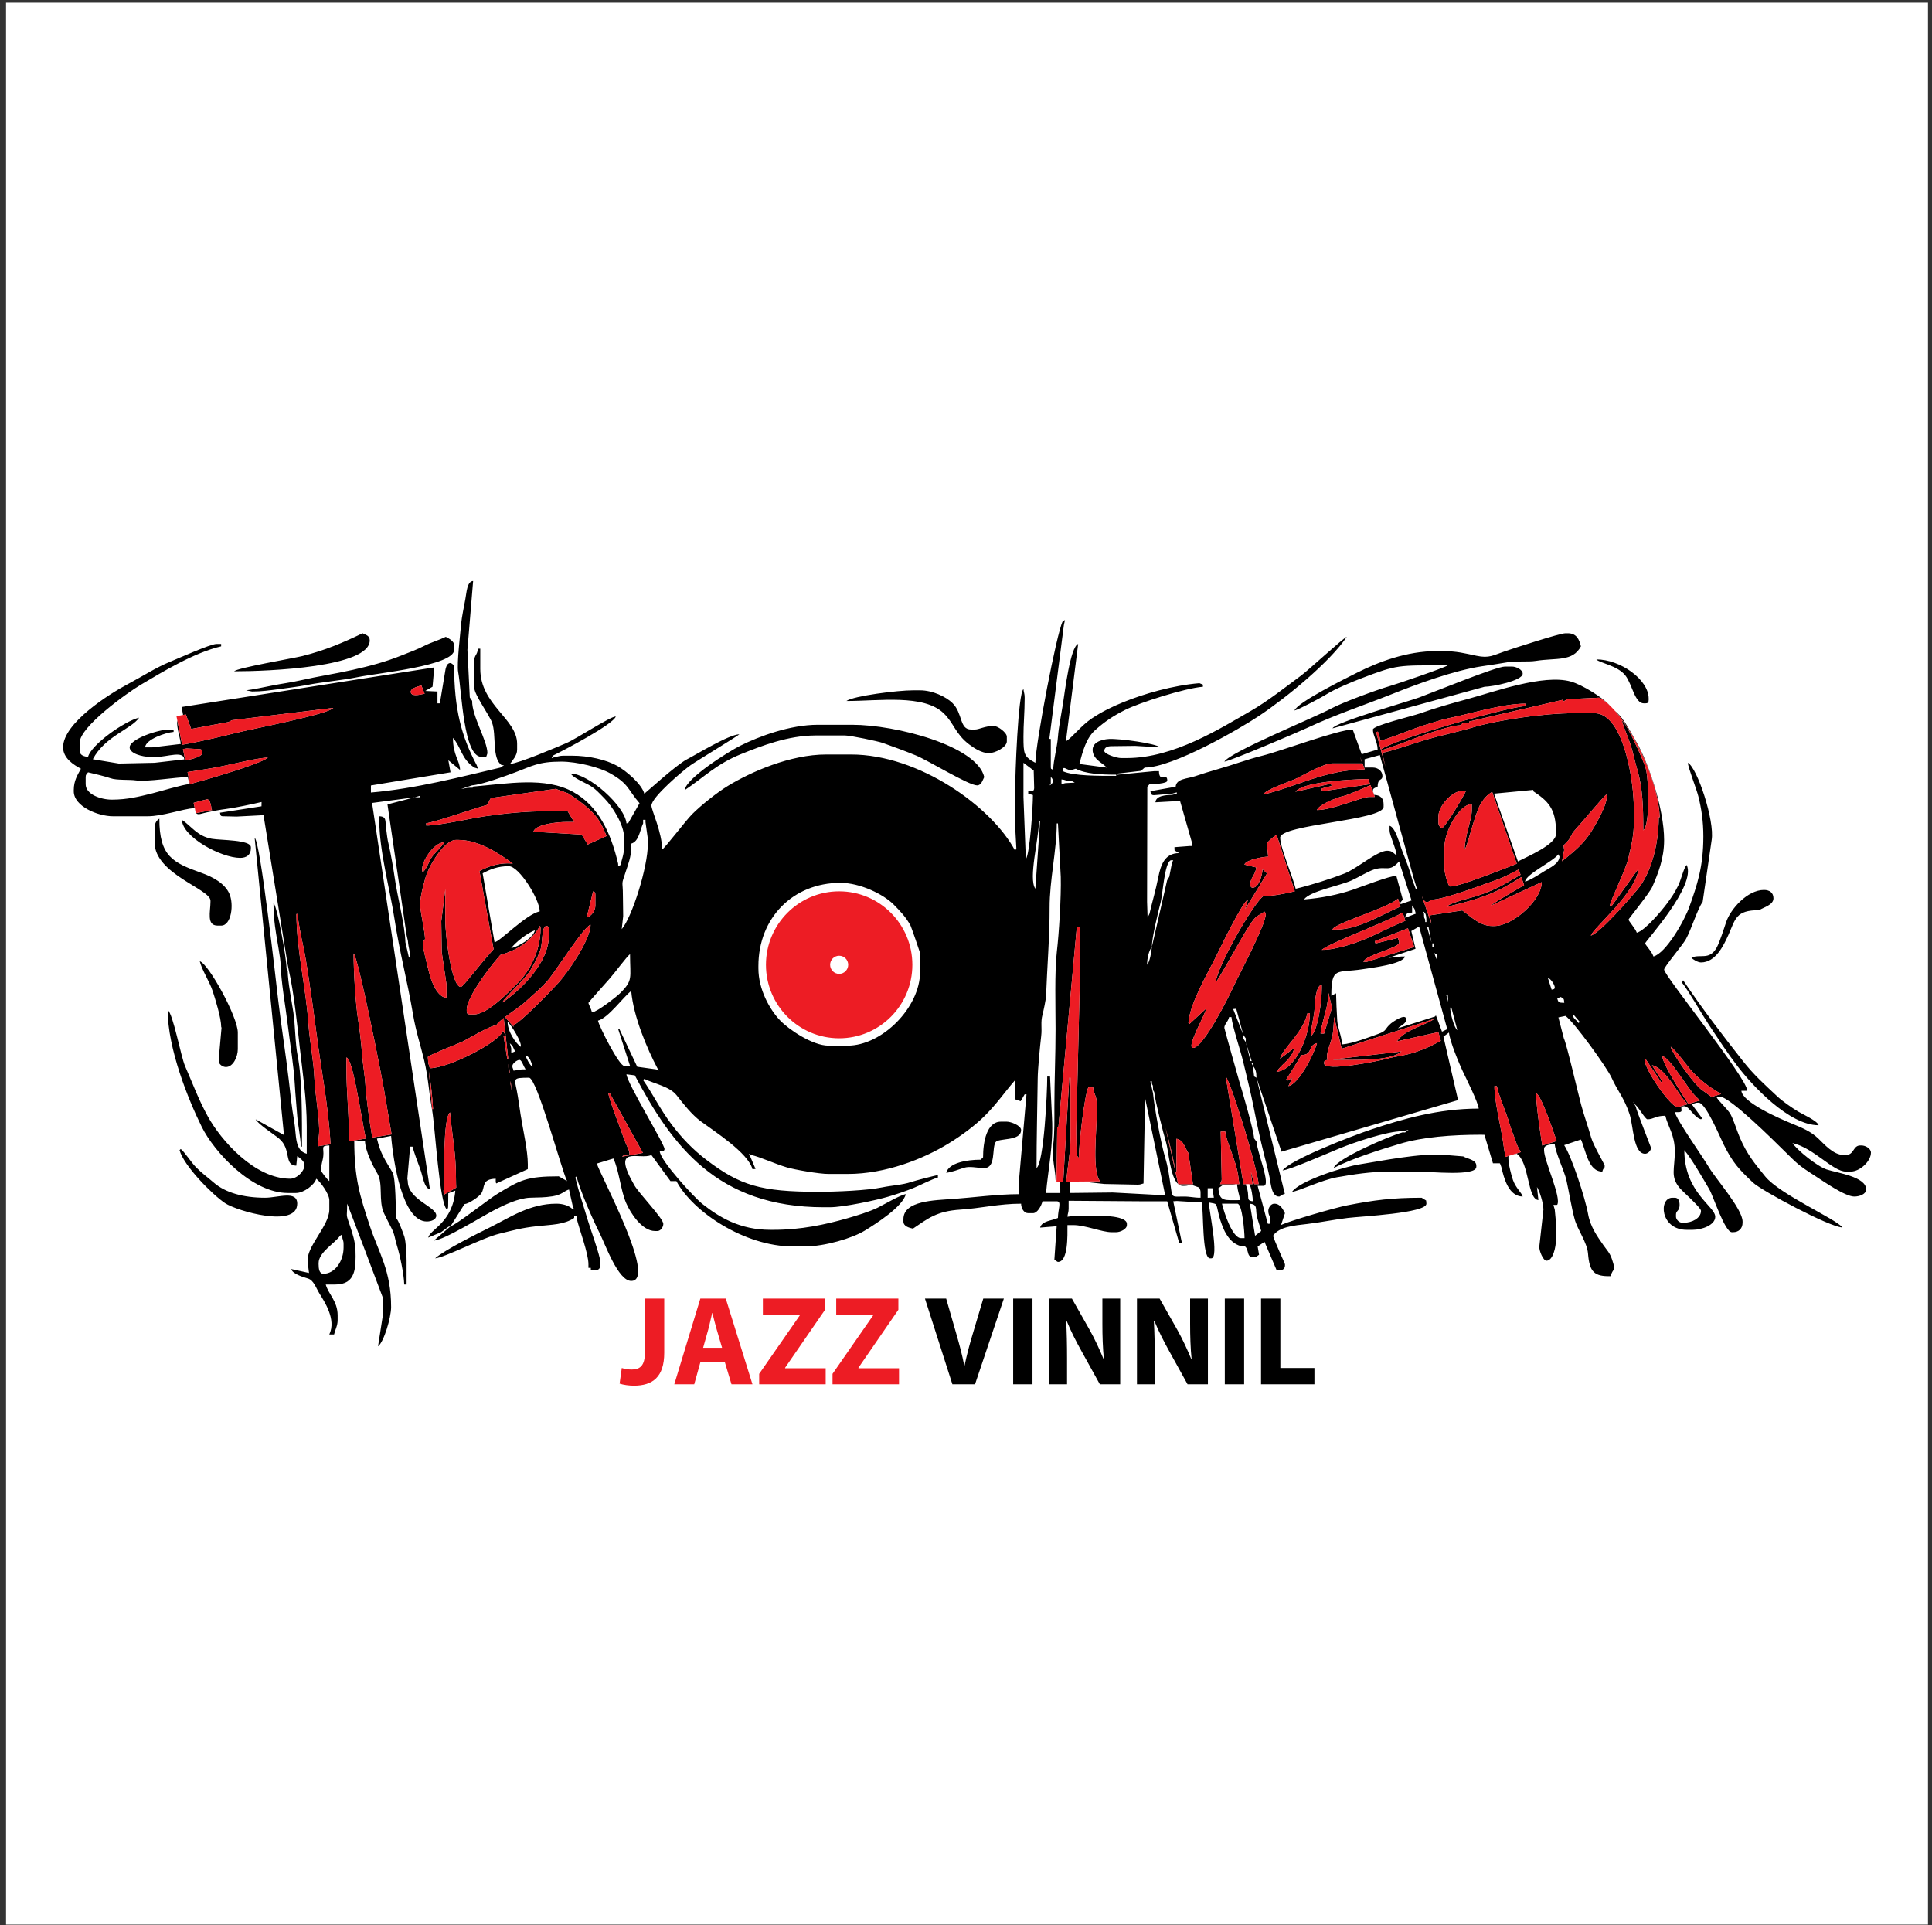 <?xml version="1.0" encoding="UTF-8"?>
<svg xmlns="http://www.w3.org/2000/svg" xmlns:xlink="http://www.w3.org/1999/xlink" width="280pt" height="279pt" viewBox="0 0 280 279" version="1.1">
<rect x="0" y="0" width="280" height="279" fill="#333333" stroke="none"/>
<g id="surface1">
<path style=" stroke:none;fill-rule:evenodd;fill:rgb(100%,100%,100%);fill-opacity:1;" d="M 0.875 0.387 L 279.418 0.387 L 279.418 278.934 L 0.875 278.934 L 0.875 0.387 "/>
<path style=" stroke:none;fill-rule:evenodd;fill:rgb(0%,0%,0%);fill-opacity:1;" d="M 49.277 179.102 L 49.613 178.902 L 49.621 179.445 C 49.715 179.832 49.793 179.844 49.793 180.309 L 49.793 180.824 C 49.793 182.734 48.555 184.613 46.867 184.613 C 46.262 184.613 46.176 183.852 46.176 183.234 L 46.176 183.062 C 46.176 181.48 48.543 180.199 49.277 179.102 Z M 82.312 114.973 C 86.695 117.797 87.07 119.258 87.91 121.164 L 85.172 122.395 L 84.305 120.953 L 77.305 120.539 C 77.586 119.469 80.676 119.129 82.141 119.129 L 83.207 119.129 L 82.266 117.57 L 79.379 117.57 C 76.211 117.57 73.164 117.879 70.27 118.301 C 68.191 118.605 63.664 119.648 61.773 119.648 L 61.773 119.305 C 62.891 119.211 68.707 117.176 70.543 116.672 C 70.793 116.605 70.934 115.727 71.223 115.648 L 80.52 114.328 Z M 26.52 108.551 L 26.848 110.207 C 28.273 109.941 29.328 109.574 29.328 109.082 C 29.328 108.684 29.207 108.562 28.809 108.562 L 27.07 108.473 Z M 27.184 111.891 L 27.531 113.641 C 33 112.129 38.375 110.387 38.82 109.773 C 36.523 109.969 33.16 110.93 30.555 111.352 C 29.496 111.523 28.359 111.719 27.184 111.891 Z M 34.785 116.094 Z M 61.539 100.535 L 61.066 99.34 C 60.344 99.539 59.531 99.805 59.531 100.246 C 59.531 100.941 60.586 100.766 61.539 100.535 Z M 188.625 152.91 C 190.332 152.871 189.461 151.555 190.867 151.18 C 190.434 152.809 188.258 157.059 186.727 157.414 L 187.285 156.227 L 186.59 156.609 L 186.414 156.461 Z M 185.52 153.434 C 185.859 151.965 188.816 149.742 189.488 146.848 L 189.832 146.848 C 189.832 150.168 187.727 155.109 185 155.336 C 185.809 154.125 187.203 153.527 187.59 151.871 Z M 190.004 150.141 C 190.004 148.578 190.449 147.555 190.523 146.156 C 190.578 145.121 190.684 142.926 191.559 142.691 L 191.559 143.211 C 191.559 145.188 190.996 149.41 190.004 150.141 Z M 72.82 145.289 C 72.98 144.684 76.082 141.988 76.906 140.555 C 77.555 139.43 77.859 138.91 78.324 137.648 C 78.668 136.719 78.449 134.203 79.207 134.203 C 79.449 134.203 79.551 134.438 79.551 134.723 L 79.551 135.59 C 79.551 139.605 75.363 143.578 72.82 145.289 Z M 85.957 129.184 C 86.207 129.379 86.281 129.211 86.281 129.699 L 86.281 131.258 C 86.281 131.996 85.668 132.828 85.023 132.977 Z M 61.258 126.406 C 60.766 125.34 62.723 122.113 64.363 122.074 C 64.262 122.461 62.973 123.672 62.633 124.148 C 62.191 124.773 61.832 125.984 61.258 126.406 Z M 208.473 118.266 C 208.473 116.879 210.395 114.625 211.922 114.625 L 212.441 114.625 C 212.414 114.934 209.398 119.996 208.988 119.996 C 208.777 119.996 208.473 119.637 208.473 119.305 Z M 193.285 153.605 C 196.48 153.605 201.469 153.836 203.121 152.391 L 193.297 153.539 Z M 238.156 120.344 C 239.172 119.598 238.949 112.797 238.504 111.336 C 238.09 109.984 235.84 104.984 235.051 104.406 C 235.246 105.258 235.961 106.879 236.285 107.844 C 236.668 108.98 236.949 110.422 237.316 111.656 C 238.062 114.156 238.156 117.004 238.156 120.344 Z M 243.051 160.492 L 244.676 160.004 C 243.641 159.621 241.684 154.875 239.414 154.379 L 240.922 156.723 L 240.742 156.844 L 238.492 153.492 L 238.328 153.605 C 238.453 155.102 241.758 159.922 243.051 160.492 Z M 244.699 159.992 L 246.363 159.492 C 246.188 159.32 245.996 159.137 245.789 158.938 C 244.57 157.77 241.98 153.176 240.918 153.086 C 240.941 154.211 243.992 158.93 244.699 159.992 Z M 248.051 158.98 L 249.43 158.562 C 249.031 158.32 248.621 158.066 248.164 157.766 C 247.125 157.086 245.734 155.906 244.93 154.945 C 244.266 154.148 242.82 152.168 242.125 151.699 C 242.449 152.91 245.621 157.254 246.609 157.938 C 247.164 158.324 247.641 158.66 248.051 158.98 Z M 223.512 166.023 L 225.605 165.375 C 224.469 162.008 223.184 158.605 222.621 158.453 C 222.621 160.086 223.188 163.914 223.449 165.594 C 223.473 165.75 223.492 165.891 223.512 166.023 Z M 216.258 114.762 L 219.82 125.18 C 219.477 125.324 219.188 125.441 218.98 125.52 C 217.516 126.062 211.539 128.484 210.195 128.484 C 209.828 128.484 209.336 126.395 209.336 125.887 L 209.336 122.77 C 209.336 120.539 211.438 116.574 213.305 116.531 L 213.305 117.398 C 213.305 118.785 212.27 121.199 212.27 123.113 C 212.707 122.609 213.715 117.941 214.613 116.461 C 215.086 115.688 215.613 115.141 216.258 114.762 Z M 220.102 126.008 L 220.367 126.785 C 219.52 127.285 218.746 127.727 218.207 128.035 C 216.922 128.781 215.465 129.395 213.992 129.867 C 213.273 130.102 209.871 130.902 209.68 131.43 C 215.156 130.148 217.289 129.16 220.48 127.117 L 220.883 128.285 C 218.504 129.68 216.242 130.988 216.066 131.258 L 223.43 127.848 C 223.484 130.395 219.273 134.203 216.582 134.203 L 216.238 134.203 C 214.395 134.203 213.012 132.684 211.922 131.949 L 207.266 132.652 C 207.27 132.91 207.344 133.348 207.457 133.895 L 206.07 129.871 C 206.277 130.391 206.504 130.738 206.746 130.738 C 207.133 130.738 207.125 130.602 207.438 130.391 C 209.305 130.391 215.281 128.066 217.102 127.445 C 217.691 127.246 218.844 126.672 220.102 126.008 Z M 205.832 129.18 L 205.828 129.18 Z M 226.598 122.523 L 226.688 123.203 L 226.379 124.824 C 228.004 123.465 229.211 122.605 230.461 120.762 C 231.082 119.844 233.242 116.203 232.805 115.145 C 232.41 115.41 228.977 119.535 228.184 120.379 C 227.719 120.871 227.719 121.297 227.238 121.859 C 227.039 122.094 226.82 122.309 226.598 122.523 Z M 199.438 106.102 L 200.117 108.633 C 201.781 107.23 217.996 102.582 221.07 102.324 L 221.07 101.98 C 217.734 101.98 212.961 103.488 209.891 104.098 C 208.906 104.293 205.957 105.23 204.867 105.637 C 203.613 106.105 201.23 107.066 200.016 107.352 C 199.961 106.707 199.816 106.301 199.695 106.031 Z M 240.711 123.199 Z M 199.242 115.492 L 198.617 113.781 C 197.68 114.227 195.27 115.234 194.848 115.328 C 193.84 115.547 191.168 116.566 190.867 117.398 C 193.145 117.398 197.328 115.492 198.461 115.492 Z M 198.566 113.648 L 198.297 112.906 C 194.715 112.98 188.781 113.395 187.75 114.742 L 192.898 113.574 L 192.98 113.906 L 191.559 114.277 L 191.57 114.691 Z M 197.781 111.508 L 197.098 109.633 L 197.426 110.641 L 193.109 110.641 C 191.836 110.641 189.094 112.227 187.992 112.777 C 187.066 113.242 183.363 114.418 183.102 115.145 C 187.922 114.02 192.027 111.555 197.781 111.508 Z M 204.961 137.25 L 204.051 134.539 L 199.242 136.41 L 199.355 136.738 L 202.605 135.934 C 202.715 136.398 202.777 136.262 202.777 136.629 C 202.777 137.371 197.859 138.414 197.598 139.398 L 198.082 139.398 Z M 203.68 133.438 L 203.285 132.266 C 200.445 133.832 192.691 136.676 191.559 137.664 C 193.828 137.664 197.016 136.496 198.633 135.762 C 199.398 135.41 202.02 134.129 203.68 133.438 Z M 202.988 131.383 L 202.605 130.238 C 201.105 131.637 193.355 133.797 193.109 134.723 L 193.629 134.723 C 196.914 134.723 200.273 132.512 202.988 131.383 Z M 208.812 150.852 L 208.453 149.59 L 202.453 150.926 C 203.605 149.227 206.246 148.746 207.906 147.656 L 194.441 151.996 L 193.355 147.387 C 193.301 148.324 193.238 149.324 193.133 149.988 C 192.957 151.094 192.02 152.77 192.422 153.605 C 192.035 153.707 191.902 153.645 191.902 154.125 C 191.902 155.391 199.922 153.738 200.773 153.5 C 202.426 153.039 203.453 153.047 205.117 152.488 C 206.812 151.922 207.414 151.578 208.812 150.852 Z M 193.039 146.047 L 192.539 143.93 C 192.473 144.641 192.402 145.316 192.293 145.852 C 192.078 146.902 191.402 149.02 191.387 149.793 L 191.902 149.793 Z M 187.648 129.18 L 185.02 120.988 C 184.391 121.395 183.887 121.824 183.594 122.254 L 183.793 124.152 C 182.887 124.176 180.531 124.645 180.355 125.305 L 182.066 125.715 C 181.977 126.781 181.203 127.215 181.203 128.141 C 181.203 128.422 181.305 128.656 181.547 128.656 C 182.398 128.656 182.906 127.004 182.988 125.98 L 183.629 126.586 L 180.465 131.762 L 180.859 130.391 C 180.117 130.59 176.746 137.605 176.141 138.82 C 174.977 141.156 172.465 145.402 172.23 148.234 L 172.383 148.402 L 174.816 146.156 C 174.754 146.922 171.828 151.871 172.918 151.871 C 174.395 151.871 178.082 144.484 178.812 142.891 C 179.559 141.266 183.445 134.039 183.445 132.469 C 183.445 132.078 183.512 132.551 183.273 132.121 C 182.195 132.848 182.082 132.613 181.168 133.992 C 180.551 134.926 180.035 135.871 179.48 136.805 C 179.031 137.57 176.539 142.094 176.199 142.344 C 176.383 140.117 181.672 130.832 183.102 129.871 C 184.363 129.871 186.004 129.574 187.648 129.18 Z M 168.918 163.43 L 170.32 169.668 C 170.219 168.555 169.496 165.672 168.918 163.43 Z M 153.359 152.258 Z M 62.16 155.289 L 62.641 160.766 L 62.762 160.734 C 62.668 159.148 62.469 157.117 62.16 155.289 Z M 74.168 158.172 L 74.004 156.672 L 73.984 157.078 Z M 73.879 155.512 L 73.723 154.109 C 73.699 154.172 73.684 154.234 73.684 154.297 L 73.684 154.645 C 73.684 155.113 73.766 155.121 73.855 155.512 Z M 73.648 153.414 L 73.289 150.141 L 72.98 150.141 L 73.512 153.434 C 73.555 153.426 73.602 153.422 73.648 153.414 Z M 73.277 150.043 L 73.004 147.551 C 72.445 147.984 72.012 148.367 71.957 148.582 C 71.102 148.602 68.039 150.461 67.066 150.949 C 66.504 151.23 62.531 152.742 62.004 153.18 L 62.074 154.109 C 62.141 154.32 62.223 154.52 62.293 154.816 C 65.035 154.816 72.402 151.023 72.891 149.398 Z M 73.188 147.406 L 74.453 148.832 C 74.418 148.742 74.391 148.66 74.371 148.582 C 75.344 148.32 80.051 143.418 80.977 142.391 C 82.234 140.988 85.539 136.301 85.59 134.027 C 84.605 134.293 80.641 140.598 79.508 141.953 C 78.398 143.277 77.156 144.254 75.883 145.418 C 75.461 145.801 74.176 146.66 73.188 147.406 Z M 69.484 126.234 L 71.535 137.566 C 69.07 140.312 67.129 143.035 66.781 143.035 C 65.434 143.035 64.535 135.461 64.535 133.508 L 64.535 130.562 L 64.547 128.824 L 63.953 133.504 L 64.02 138.012 L 64.715 142.691 L 64.703 144.598 C 63.445 144.566 62.566 142.352 62.285 141.312 C 62.102 140.633 61.258 137.324 61.258 136.801 C 61.258 136.41 61.395 136.422 61.602 136.105 C 61.578 135.098 61.074 132.84 60.922 131.59 C 60.762 130.27 61.367 128.312 61.637 127.305 C 62.07 125.656 64.316 121.73 66.09 121.73 L 66.434 121.73 C 69.434 121.73 72.438 123.773 74.273 125.121 C 74.289 125.133 74.305 125.145 74.32 125.16 C 72.84 125.012 71.266 125.297 69.484 126.234 Z M 72.512 138.402 C 75.297 137.617 77.16 136.172 78.258 134.176 C 78.316 134.27 78.344 134.402 78.344 134.547 C 78.344 137.785 76.754 140.754 75.105 142.387 C 73.871 143.613 70.727 147.02 68.676 147.02 L 68.16 147.02 C 67.762 147.02 67.641 146.902 67.641 146.504 L 67.641 146.328 C 67.641 144.879 69.977 141.32 72.512 138.402 Z M 90.16 167.633 L 93.172 167.094 L 88.332 158.371 L 88.18 158.453 C 88.195 159.09 89.609 162.777 89.926 163.633 C 90.168 164.281 90.559 165.465 90.883 166.137 C 91.848 168.148 90.516 167.098 90.16 167.633 Z M 64.293 173.176 L 66.117 172.129 C 66.102 171.781 66.086 171.391 66.086 170.93 C 66.105 167.078 65.5 164.516 65.227 161.227 C 64.211 161.973 64.363 170.156 64.363 172.488 L 64.273 172.488 Z M 46.07 166.133 L 47.902 165.84 C 47.621 160.414 46.527 154.906 45.914 150.121 C 45.516 147 45.129 144.305 44.652 141.164 C 44.484 140.035 44.188 138.16 43.898 136.898 C 43.695 136.004 43.137 133.23 43.137 132.469 L 42.961 132.469 C 42.961 137.586 44.336 143.102 44.688 148.234 C 44.875 150.941 45.469 153.777 45.559 156.195 C 45.641 158.445 46.387 162.57 46.242 164.344 Z M 50.562 165.414 L 53.012 165.02 C 52.145 160.695 51.156 153.602 50.211 153.258 L 50.211 154.992 C 50.211 158.289 50.555 160.902 50.555 164.344 C 50.555 164.723 50.559 165.078 50.562 165.414 Z M 53.953 164.867 L 56.754 164.418 C 56.402 162.34 56.043 160.281 55.691 158.148 C 55.312 155.836 51.91 138.676 51.246 138.188 C 51.246 140.84 51.527 145.543 51.918 147.906 C 52.121 149.141 52.371 151.387 52.457 152.562 C 52.59 154.445 52.887 155.801 52.973 157.414 C 53.051 158.863 53.531 162.496 53.953 164.867 Z M 154.188 90.57 L 154.348 89.855 L 154.012 90.055 C 153.145 91.699 150.117 107.547 150.051 110.551 C 148.348 109.648 148.336 109.23 148.328 106.762 C 148.32 105.012 148.5 103.246 148.5 101.25 L 148.5 101.078 C 148.5 100.484 148.371 100.41 148.328 99.871 C 147.535 100.453 147.121 112.375 147.121 114.684 L 147.082 118.992 L 147.297 122.953 L 147.121 123.297 C 143.754 116.93 133.195 109.348 123.352 109.348 L 119.734 109.348 C 114.52 109.348 108.832 111.867 105.504 113.891 C 103.906 114.859 101.594 116.715 100.309 118 C 99.344 118.973 96.461 122.789 95.961 123.125 C 95.961 120.641 94.41 117.426 94.41 116.754 C 94.41 115.539 99.059 111.613 100.094 110.895 C 100.961 110.285 107.02 106.605 107.156 106.418 C 105.633 106.453 100.949 109.328 99.578 110.035 C 97.988 110.852 93.477 115.004 93.379 115.031 C 93.004 113.629 90.746 111.719 89.473 111.008 C 87.848 110.102 85.344 109.52 82.867 109.52 L 81.664 109.52 C 81.07 109.52 80.996 109.645 80.457 109.691 L 79.945 109.887 L 80.113 109.52 C 81.613 108.797 88.945 104.953 89.242 103.836 C 88.418 103.852 83.559 107.062 82.078 107.695 C 80.645 108.309 75.262 110.609 73.91 110.723 C 74.27 110.191 74.945 109.516 74.945 108.656 L 74.945 107.797 C 74.945 104.176 69.605 102.16 69.605 96.945 L 69.605 94.016 L 69.262 94.016 C 69.18 94.969 68.742 94.906 68.742 95.738 L 68.742 99.699 C 68.742 100.672 70.914 103.629 71.309 104.715 C 71.973 106.539 71.258 109.926 72.707 110.895 L 73.051 110.895 L 72.535 111.242 C 66.848 112.566 60.207 114.32 53.758 114.859 L 53.758 113.836 L 65.293 111.93 L 64.98 110.18 L 66.676 111.586 C 66.648 110.234 65.645 109.477 65.645 106.934 C 66.895 108.371 66.824 109.953 68.742 111.242 L 69.285 111.406 L 69.09 110.895 C 66.895 106.746 65.816 102.828 65.816 96.43 C 65.676 96.332 65.391 96.086 65.297 96.086 C 64.812 96.086 64.68 96.578 64.574 96.965 L 63.746 101.938 L 63.402 101.938 L 63.402 100.219 L 61.637 100.137 L 62.688 99.523 L 62.887 97.289 L 62.883 96.734 L 26.324 102.465 L 26.531 103.617 L 26.934 103.547 L 27.707 105.648 L 33.105 104.645 L 33.621 104.379 L 48.301 102.594 C 47.723 103.48 36.445 105.664 34.371 106.176 C 33.301 106.434 29.711 107.367 26.398 107.938 L 25.695 104.41 C 25.539 105.352 26.125 106.945 26.199 107.82 L 22.062 108.312 L 21.027 108.312 C 21.125 107.133 24.031 106.168 25.16 106.074 L 25.16 105.73 L 24.473 105.73 C 22.914 105.73 18.789 107.117 18.789 108.312 C 18.789 109.227 20.688 109.691 21.715 109.691 L 22.75 109.691 C 24.223 109.691 26.605 108.754 26.715 110.055 L 22.406 110.551 L 17.223 110.66 L 13.449 110.035 C 15.223 106.676 19.062 105.656 20.164 104.008 C 18.074 104.492 13.238 107.898 12.758 109.691 C 12.168 109.641 11.551 109.441 11.551 108.828 L 11.551 107.621 C 11.551 105.328 18.473 100.379 20.395 99.242 C 23.562 97.367 28.117 94.59 32.051 93.672 L 32.051 93.328 L 31.363 93.328 C 30.484 93.328 25.652 95.504 24.645 95.91 C 22.668 96.707 20.508 98.094 18.559 99.129 C 15.891 100.535 9.141 104.781 9.141 108.312 C 9.141 109.879 10.668 110.855 11.727 111.41 C 11.246 112.32 10.691 113.113 10.691 114.512 L 10.691 114.684 C 10.691 116.855 14.172 118.301 16.375 118.301 L 21.371 118.301 C 23.609 118.301 26.285 117.27 28.227 117.102 L 28.066 116.352 C 29.094 116.074 29.961 115.84 30.02 115.84 C 30.445 115.84 30.645 116.883 30.656 117.367 C 30.727 117.367 30.801 117.367 30.875 117.367 L 28.426 117.84 C 28.691 118.191 29.262 117.871 30.082 117.711 C 31.02 117.523 31.883 117.355 32.723 117.25 C 34.043 117.086 36.496 116.562 37.91 116.234 L 37.898 116.855 L 31.879 117.785 C 31.98 118.172 31.918 118.301 32.398 118.301 L 34.293 118.344 L 38.191 118.141 L 41.699 139.832 L 41.871 140.691 C 42.559 143.645 43.082 148.5 43.434 151.703 C 43.836 155.336 44.457 159.309 44.457 163.258 L 44.457 167.219 C 42.648 166.734 42.984 164.496 42.633 162.496 C 42.281 160.504 42.09 158.586 41.855 156.555 C 41.414 152.77 40.762 148.719 40.305 144.844 C 39.992 142.188 37.738 121.91 36.906 121.418 L 41.156 164.504 L 37.047 162.223 C 37.434 162.949 39.648 164.355 40.449 165.023 C 42.293 166.566 41.098 168.898 42.938 168.945 L 43.078 167.562 C 43.395 167.773 44.109 168.285 44.109 168.77 L 44.109 168.941 C 44.109 169.746 43.051 170.836 42.043 170.836 C 36.914 170.836 32.027 165.289 30.098 161.766 C 28.727 159.262 28.004 157.211 26.828 154.527 C 26.203 153.102 25.086 146.902 24.301 146.379 C 24.301 152 27.301 159.402 29.238 163.316 C 31.055 166.992 36.531 172.902 41.699 172.902 L 42.906 172.902 C 44.016 172.902 45.594 171.73 45.832 170.836 C 46.398 171.215 47.727 173.043 47.727 173.938 L 47.727 175.312 C 47.727 177.676 44.305 180.738 44.59 182.898 L 44.785 184.496 L 42.215 183.926 C 42.406 184.648 43.891 185.07 44.633 185.297 C 45.457 185.547 45.781 186.621 46.281 187.438 C 47.008 188.625 48.77 191.227 47.727 193.398 L 48.418 193.398 C 48.586 192.672 48.934 192.152 48.934 191.332 L 48.934 190.645 C 48.934 188.555 47.59 187.578 47.211 186.164 L 48.59 186.164 C 51.594 186.164 51.59 183.754 51.52 181.168 C 51.484 180.016 51.094 178.77 50.766 177.789 C 50.059 175.664 50.312 176.754 50.312 174.453 C 50.41 174.598 55.48 188.047 55.48 188.059 L 55.508 190.477 L 54.789 195.121 C 55.629 194.508 56.684 190.969 56.684 189.438 C 56.684 184.117 54.887 181.566 53.605 177.703 C 52.137 173.266 51.344 170.734 51.344 165.324 L 52.895 165.324 C 52.93 166.816 54.055 169.008 54.691 170.074 C 55.566 171.547 54.812 174.023 55.648 175.832 C 56.02 176.629 56.332 177.195 56.742 178.012 C 57.246 179 57.207 179.512 57.523 180.504 C 57.93 181.789 58.547 184.617 58.582 186.164 L 58.926 186.164 L 58.926 182.719 C 58.926 181.727 58.82 179.926 58.609 179.246 C 58.469 178.789 57.676 176.641 57.375 176.52 C 57.375 175.336 57.348 170.711 56.895 169.938 C 55.855 168.148 55.152 167.27 54.629 165.023 L 56.684 164.633 C 57 168.414 58.336 177.035 61.852 177.035 C 62.453 177.035 63.23 176.789 63.23 176.176 C 63.23 174.859 59.098 173.887 59.098 171.18 L 59.035 170.832 L 59.441 166.184 L 59.785 166.184 C 59.914 166.734 60.609 168.691 60.887 169.391 C 61.273 170.367 61.434 172.18 62.309 172.367 L 53.922 116.371 L 60.129 115.547 L 56.156 116.582 L 58.926 135.527 L 59.121 136.387 C 59.191 137.371 59.422 137.812 59.441 138.625 L 59.27 138.801 L 58.754 136.559 C 58.699 134.137 57.547 129.754 57.188 127.102 C 57.074 126.254 56.578 123.352 56.34 122.438 C 56.113 121.547 56.109 121.102 55.957 120.062 C 55.805 119.012 56.082 118.328 54.965 118.301 L 54.965 118.82 C 54.965 123.375 56.531 128.945 57.168 133.148 C 57.895 137.941 59.047 142.18 59.855 146.996 C 60.27 149.465 60.953 151.488 61.469 153.648 C 62.09 156.23 62.109 158.008 62.609 160.777 C 63.07 163.32 63.676 174.504 64.781 175.312 C 64.898 175.102 64.953 175.129 64.953 174.797 L 64.969 172.938 L 65.988 172.559 C 65.598 177.238 62.32 178.164 62.062 179.367 L 63.922 178.586 L 65 177.793 L 65.297 177.727 L 64.094 178.758 L 62.887 179.793 C 64.355 179.758 70.191 176.094 71.816 175.285 C 73.023 174.684 75.082 173.648 76.832 173.586 C 78.184 173.535 78.84 173.574 80.078 173.383 C 81.465 173.164 81.781 172.586 82.465 172.398 L 83.043 174.969 L 83.238 175.305 L 82.867 175.141 C 82.375 174.711 81.539 174.453 80.629 174.453 C 76.797 174.453 73.887 176.449 71.215 177.781 C 69.145 178.816 64.543 181.086 63.059 182.375 C 64.5 182.254 69.938 179.379 72.398 178.797 C 74.422 178.316 75.426 177.98 77.859 177.711 C 80 177.477 81.73 177.512 83.215 176.52 L 83.215 176.176 L 83.559 176.176 L 83.559 176.52 C 83.938 178.141 85.281 181.625 85.281 183.234 L 85.281 183.754 L 85.625 183.754 L 85.625 184.098 L 86.316 184.098 C 86.719 184.098 87.004 183.812 87.004 183.41 L 87.004 182.891 C 87.004 182.062 85.527 178.016 85.172 176.801 C 84.566 174.742 83.867 172.73 83.387 170.664 L 83.559 170.492 C 84.023 172.48 85.965 176.863 86.891 178.699 C 87.715 180.336 89.586 185.648 91.48 185.648 C 95.348 185.648 86.812 169.992 86.5 168.637 L 88.898 167.906 C 89.715 169.609 89.941 172.484 90.734 174.336 C 91.375 175.824 93.051 178.414 94.926 178.414 L 95.273 178.414 C 95.762 178.414 96.133 177.82 96.133 177.379 C 96.133 176.594 92.656 173.035 91.926 171.77 C 88.469 165.746 92.727 168.199 94.402 167.395 L 97.168 171.18 L 98.027 171.18 C 100.367 175.605 107.898 180.652 114.91 180.652 L 116.633 180.652 C 119.527 180.652 123.527 179.465 125.348 178.344 C 126.969 177.352 130.855 174.871 131.273 173.074 C 130.578 173.133 128.016 174.633 127.203 175.031 C 125.984 175.629 124.156 176.18 122.73 176.59 C 119.602 177.484 116.07 178.242 112.152 178.242 L 111.637 178.242 C 107.246 178.242 104.273 176.445 101.785 174.484 C 100.637 173.578 95.734 168.277 95.617 166.871 C 95.949 166.848 96.305 166.883 96.305 166.527 C 96.305 165.797 90.906 157.039 90.789 155.699 L 92 155.852 C 97.359 165.977 103.895 174.969 119.391 174.969 L 120.25 174.969 C 122.266 174.969 127.043 173.938 128.715 173.441 C 129.965 173.074 131.238 172.645 132.43 172.16 C 133.441 171.746 135.074 170.891 135.926 170.664 L 135.926 170.316 C 135.637 170.324 132.547 171.141 132.082 171.301 C 130.793 171.742 129.266 171.797 127.871 172.086 C 125.672 172.539 121.238 172.73 118.527 172.73 C 110.262 172.73 107.258 171.805 102.438 168.148 C 100.426 166.621 98.812 164.938 97.309 162.941 C 95.652 160.734 94.68 158.66 93.207 156.539 L 93.379 156.367 C 94.902 157.098 97.074 157.477 98.062 158.742 C 99.051 160.008 100.254 161.543 101.543 162.5 C 103.574 164.004 108.414 167.07 109.055 169.457 L 109.5 169.418 L 108.707 167.562 L 108.512 167.227 L 108.879 167.391 C 110.223 167.703 112.262 168.656 113.984 169.176 C 115.164 169.531 118.723 170.145 120.078 170.145 L 122.836 170.145 C 128.422 170.145 133.848 167.938 137.406 165.77 C 139.277 164.633 141.293 163.16 142.773 161.664 C 144.59 159.832 145.539 158.359 147.121 156.539 L 147.109 159.32 L 147.922 159.598 L 148.5 158.605 L 148.766 158.598 L 147.641 171.523 L 147.641 173.074 C 144.543 173.074 140.961 173.566 138.164 173.766 C 135.449 173.957 130.93 174.008 130.93 176.691 L 130.93 177.035 C 130.93 177.727 131.723 177.934 132.309 178.07 C 134.461 176.629 135.703 175.535 139.199 175.312 C 142.078 175.129 144.824 174.453 147.984 174.453 C 148 175.145 148.395 175.828 149.02 175.828 L 149.707 175.828 C 150.371 175.828 150.945 174.711 151.086 174.105 L 153.152 174.105 C 153.914 174.105 153.324 175.266 153.324 176.52 C 152.488 176.918 151 176.926 150.742 177.918 L 153.141 177.723 L 152.809 182.547 C 152.945 182.645 153.23 182.891 153.324 182.891 C 154.828 182.891 154.703 179.035 154.703 177.555 L 155.562 177.555 C 157.266 177.555 159.742 178.586 161.074 178.586 L 161.766 178.586 C 162.355 178.586 163.316 178.141 163.316 177.555 L 163.316 177.379 C 163.316 176.227 159.828 176.176 158.492 176.176 L 155.906 176.176 C 155.312 176.176 155.242 176.301 154.703 176.348 C 154.746 175.809 154.875 175.734 154.875 175.141 L 154.875 174.031 L 165.211 174.105 L 169.16 174.109 L 170.895 180.137 L 171.289 180.125 L 170.035 174.105 L 170.555 174.066 L 174.168 174.281 C 174.449 175.496 174.188 182.375 175.371 182.375 L 175.547 182.375 C 176.738 182.375 175.199 175.375 175.199 174.281 C 176.473 174.551 176.188 174.195 176.648 176.105 C 176.84 176.902 177.293 178.145 177.645 178.727 C 178.121 179.527 178.621 180.125 179.5 180.488 C 180.348 180.844 180.426 180.312 180.75 181.133 C 180.918 181.562 180.867 182.203 181.574 182.203 L 181.746 182.203 C 182.133 182.203 182.125 182.066 182.473 181.855 L 182.27 180.66 L 183.262 179.98 L 185.02 184.098 L 185.535 184.098 C 185.941 184.098 186.227 183.812 186.227 183.41 L 186.227 183.234 C 186.227 183.113 184.668 179.809 184.504 179.102 C 185.387 177.781 187.547 177.613 189.504 177.387 C 191.492 177.152 193.312 176.758 195.352 176.516 C 197.246 176.285 206.727 175.828 206.727 174.453 L 206.688 173.996 L 206.035 173.59 C 201.832 173.59 199.176 173.926 195.25 174.691 C 193.43 175.047 187.105 176.883 185.66 177.535 L 186.227 175.828 C 185.914 175.242 185.547 174.453 184.676 174.453 C 184.188 174.453 183.812 175.047 183.812 175.484 C 183.812 176.012 183.98 176.18 184.113 176.512 L 183.988 177.379 L 183.738 177.355 L 182.266 171.867 L 183.125 171.867 C 184.281 171.867 182.094 166.707 182.117 165.477 L 181.746 164.98 C 181.746 163.996 180.043 158.148 179.656 156.906 C 179.438 156.191 177.441 149.055 177.441 148.961 C 177.441 148.426 177.953 148.164 178.129 147.41 L 178.473 147.41 C 178.578 148.652 179.801 152.324 180.16 153.82 C 180.699 156.07 181.273 158.355 181.703 160.543 C 182.121 162.68 182.645 165.145 183.195 167.32 C 183.484 168.473 183.77 169.488 184 170.648 C 184.191 171.625 184.289 173.418 185.363 173.418 C 185.598 173.418 185.461 173.23 186.207 173.035 L 182.094 156.195 L 185.723 166.918 L 211.312 159.441 L 209.191 150.242 L 209.996 149.648 C 210.102 150.883 211.469 154.156 211.984 155.242 C 212.477 156.285 214.23 159.762 214.305 160.672 C 208.414 160.672 203.246 162.199 198.727 163.699 C 196.051 164.586 187.031 168.059 185.883 169.629 C 186.762 169.629 192.871 166.953 194.203 166.41 C 196.062 165.652 200.957 163.945 203.281 163.945 L 204.141 163.75 L 203.633 164.133 L 203.281 164.117 C 201.398 164.621 193.641 167.973 193.289 169.285 C 195.734 167.992 199.898 166.664 202.871 165.777 C 206.176 164.789 210.426 164.461 214.648 164.461 L 215.133 164.473 L 216.371 168.598 L 217.062 168.598 L 217.383 168.602 L 217.578 169.113 C 217.988 170.871 218.652 173.371 220.68 173.418 C 220.527 172.859 219.688 172.191 219.273 171.031 C 219.051 170.402 218.609 168.766 218.609 167.906 L 218.617 167.539 L 218.164 167.68 C 218.031 166.848 217.914 166.004 217.789 165.211 C 217.457 163.062 216.582 159.52 216.582 157.414 L 216.93 157.414 C 217.355 159.25 218.238 161.047 218.762 162.852 C 219.047 163.828 219.391 164.57 219.711 165.535 C 219.887 166.07 220.168 166.578 220.41 166.98 L 219.434 167.285 L 219.816 167.219 C 221.645 168.441 221.348 173.805 222.957 173.93 L 222.746 172.039 C 223.109 172.562 223.695 174.395 223.684 175.32 L 223.09 180.652 C 223.031 181.242 223.656 182.719 224.121 182.719 C 225.078 182.719 225.504 180.746 225.504 179.617 L 225.539 177.547 L 225.328 175.312 L 225.133 174.629 L 225.676 174.625 C 226.34 173.578 223.777 168.246 223.777 166.699 L 223.777 166.527 C 223.777 165.906 224.711 165.855 225.328 165.84 C 225.434 167.078 226.727 169.75 227.016 171.043 C 227.441 172.953 227.742 175.004 228.219 176.73 C 228.629 178.23 230.02 180.066 230.148 181.691 C 230.359 184.363 231.07 185.012 233.426 184.957 C 233.773 183.66 234.258 184.422 233.625 182.52 C 233.312 181.574 232.879 181.18 232.391 180.484 C 231.496 179.211 230.488 177.801 230.164 175.988 C 229.738 173.594 227.754 167.574 226.691 165.969 L 229.117 165.152 C 229.828 166.633 230.145 169.801 232.219 169.801 C 232.414 169.07 232.562 169.5 232.562 168.941 C 232.562 168.762 230.898 165.953 230.602 164.875 C 230.18 163.355 229.586 161.727 229.152 160.125 C 228.715 158.508 227.047 151.273 226.641 150.48 L 225.855 147.453 L 226.879 147.238 C 228.062 148.031 232.898 154.703 233.574 156.219 C 234.406 158.086 235.406 159.129 236.184 161.531 C 236.734 163.23 236.699 167.219 238.422 167.219 C 238.824 167.219 239.281 166.758 239.281 166.355 C 239.281 166.301 237.238 161.16 237.043 160.328 L 236.656 159.66 L 237.043 160.156 C 237.48 160.477 238.438 162.223 238.766 162.223 C 239.652 162.223 239.961 161.707 241.352 161.707 C 241.723 163.305 242.727 164.445 242.727 166.871 C 242.727 169.438 242.035 170.523 243.441 172.188 C 243.895 172.723 246.52 175.023 246.52 175.484 C 246.52 176.59 245.164 177.207 244.105 177.207 L 243.762 177.207 C 243.359 177.207 242.898 176.746 242.898 176.348 L 242.898 176.004 C 242.898 175.438 243.418 175.551 243.418 174.625 C 243.418 174.094 243.258 173.59 242.727 173.59 L 242.383 173.59 C 240.344 173.59 240.594 178.242 244.449 178.242 L 245.312 178.242 C 246.656 178.242 248.586 177.555 248.586 176.348 C 248.586 174.824 244.105 172.84 244.105 166.699 C 245.141 167.895 246.855 170.879 247.73 172.379 C 248.309 173.363 249.969 178.586 250.996 178.586 L 251.168 178.586 C 252.004 178.586 252.547 178.039 252.547 177.207 L 252.547 177.035 C 252.547 175.234 248.633 170.824 247.664 169.172 C 246.73 167.574 243.07 162.469 242.727 161.191 L 243.246 161.191 C 244.258 161.191 243.129 160.328 244.105 160.328 C 244.832 160.328 245.465 161.941 246.52 162.223 L 246.695 162.086 L 245.141 159.984 C 245.848 159.926 245.523 159.812 246.172 159.812 C 247.211 159.812 249.262 164.777 249.789 165.84 C 251.129 168.523 251.984 169.434 254.055 171.395 C 255.285 172.562 265.164 177.855 267.016 177.898 C 266.121 176.676 257.922 173.102 255.816 170.492 C 254.32 168.641 253.184 167.305 252.145 164.863 C 251.684 163.777 251.32 162.484 250.824 161.535 C 250.387 160.699 248.891 159.449 248.758 158.949 L 249.273 158.949 C 250.695 158.949 257.211 165.445 258.445 166.66 C 260.531 168.703 260.504 168.789 263.094 170.453 C 264.199 171.164 267.391 173.418 268.738 173.418 C 269.527 173.418 270.461 173.059 270.461 172.387 C 270.461 170.547 266.312 170.008 264.738 169.496 C 263.371 169.051 260.492 166.73 259.781 165.668 C 262.91 166.398 265.629 169.801 267.531 169.801 L 268.223 169.801 C 269.52 169.801 271.152 168.336 271.152 167.047 C 271.152 166.488 270.402 166.012 269.773 166.012 L 269.602 166.012 C 268.539 166.012 268.723 167.391 267.531 167.391 L 267.188 167.391 C 265.703 167.391 264.383 165.828 263.531 165.02 C 262.445 163.98 261.211 163.469 259.68 162.844 C 257.949 162.137 252.516 159.777 252.375 158.09 L 253.234 158.09 C 253.195 156.227 241.176 141.402 241.176 140.52 C 241.176 140.129 243.855 136.977 244.34 136.102 C 245.141 134.648 246.031 131.684 246.762 130.715 L 248.066 121.746 C 248.523 118.953 245.98 111.27 244.621 110.551 C 244.637 111.227 245.855 114.281 246.137 115.41 C 246.586 117.191 246.863 119.035 246.863 121.23 C 246.863 125.645 245.957 128.27 244.832 131.43 C 244.098 133.492 241.43 138.145 239.629 138.625 C 239.461 138.008 238.422 136.887 238.422 136.73 C 238.422 136.438 245.887 128.355 244.449 125.363 C 244.07 125.645 243.586 127.609 243.246 128.293 C 242.695 129.402 242.324 129.961 241.594 130.945 C 240.809 132.004 238.41 134.863 237.215 135.184 C 237.086 134.695 236.012 133.43 236.012 133.285 C 236.012 133.168 239.078 129.426 239.48 128.488 C 240.285 126.613 241.176 124.469 241.176 121.746 C 241.176 117.18 238.867 110.457 237.148 107.516 C 236.594 106.566 236.062 105.543 235.492 104.695 C 234.84 103.727 234.527 103.477 234.047 103.016 C 237.16 106.52 240.309 113.441 240.547 118.441 L 240.398 118.438 C 240.398 122.527 239.203 126.648 237.34 128.879 C 236.273 130.16 231.875 135.234 230.562 135.59 C 230.836 134.566 237.184 129.312 237.465 125.887 L 233.508 131.391 L 233.324 131.258 C 233.391 130.445 235.504 126.344 235.953 124.539 C 236.758 121.297 236.914 120.188 236.77 116.363 C 236.602 112 235.027 103.363 231.078 103.363 L 228.145 103.363 C 223.664 103.363 216.926 104.379 213.453 105.422 C 211.258 106.082 208.914 106.551 206.746 107.18 C 205.496 107.539 201.238 109.008 200.359 109.082 C 200.422 109.555 200.574 110.27 200.781 111.117 L 200.141 108.723 C 201.105 108.57 204.738 107.113 205.656 106.777 C 206.809 106.352 210.406 105.098 211.598 105.121 L 212.098 104.75 L 212.961 104.75 L 212.918 104.574 L 226.539 101.41 L 226.613 101.656 L 227.113 101.336 L 231.77 101.113 C 232.27 101.363 232.789 101.754 233.316 102.258 L 233.301 102.238 C 232.305 101.113 229.324 99.234 227.637 98.77 C 223.637 97.672 216.52 100.277 212.789 101.285 C 210.574 101.883 207.988 102.609 205.777 103.402 C 204.809 103.75 198.973 105.137 198.973 105.73 C 198.973 106.578 199.637 107.469 199.656 108.633 L 197.348 109.312 L 196.047 105.73 C 193.988 105.73 185.609 108.867 182.953 109.52 C 180.824 110.039 178.68 110.863 176.477 111.48 C 175.289 111.816 174.32 112.121 173.188 112.5 C 172.074 112.871 170.477 112.832 170.383 114.02 L 166.727 114.668 L 166.762 114.859 C 166.93 115.102 166.812 115.246 167.281 115.242 L 169.859 115.031 L 170.547 114.836 L 170.551 115.031 L 169.859 115.203 C 168.945 115.223 167.527 115.305 167.453 116.277 L 171.02 116.078 L 172.789 122.266 L 172.789 122.609 L 172.445 122.609 L 170.207 122.781 L 170.227 123.254 L 170.895 123.641 C 168.805 123.641 168.227 125.332 167.863 127.156 C 167.48 129.098 167.008 130.621 166.59 132.426 L 166.316 132.988 L 166.242 130.703 L 166.277 114.031 L 166.59 113.652 C 167.172 113.652 169.172 113.578 169.172 113.137 C 169.172 111.848 168.008 113.574 167.965 111.758 L 167.277 111.762 L 161.938 112.273 L 161.938 112.117 L 165.348 111.719 L 165.898 111.242 C 169.98 111.242 179.645 105.641 182.504 103.73 C 186.367 101.156 192.715 95.98 195.184 92.293 C 194.738 92.414 189.684 97.078 188.566 97.906 C 186.363 99.539 183.633 101.688 181.285 103.027 C 176.824 105.586 170.105 109.863 163.316 109.863 L 162.453 109.863 C 161.809 109.863 160.043 109.285 160.043 108.828 C 160.043 108.301 160.547 108.141 161.074 108.141 L 164.523 108.098 L 168.141 108.312 C 167.469 107.73 162.191 107.016 160.734 107.098 C 159.559 107.164 158.156 107.637 158.371 108.941 C 158.586 110.199 159.973 110.676 160.387 111.246 L 156.426 110.723 C 156.922 108.859 157.426 106.953 158.734 105.801 C 160.125 104.57 161.309 103.766 163.059 102.887 C 165.164 101.836 171.641 99.754 174.34 99.527 L 174.328 99.215 L 173.824 99.012 C 169.969 99.332 165.797 100.547 162.797 101.766 C 161.121 102.449 159.715 103.137 158.25 104.109 C 156.699 105.141 155.434 106.848 154.48 107.445 L 156.254 93.328 C 155.109 93.742 154.312 100.324 154.055 101.98 C 153.82 103.484 153.43 105.383 153.328 106.766 C 153.207 108.414 152.668 110.117 152.637 111.586 C 152.344 111.383 152.289 111.559 152.289 111.066 L 152.289 107.105 L 152.078 107.078 Z M 28.273 117.328 C 28.289 117.488 28.316 117.613 28.355 117.711 Z M 182.156 176.281 C 182.312 176.992 182.621 177.727 182.781 178.414 L 181.895 179.105 L 181.145 174.465 C 182.32 174.543 181.926 175.25 182.156 176.281 Z M 179.852 179.445 C 178.613 179.445 177.391 175.719 177.098 174.453 L 179.336 174.453 C 180.039 174.453 180.367 178.562 180.367 179.445 Z M 175.027 172.215 L 175.719 172.215 L 175.922 173.586 L 175.027 173.59 Z M 165.953 159.125 L 168.867 173.238 L 161.254 172.832 L 155.047 172.902 L 155.047 171.258 L 154.527 171.262 C 154.707 169.16 155.152 167.004 155.145 164.867 C 155.129 161.98 155.145 159.09 155.145 156.203 L 154.969 156.203 L 154.09 171.27 L 153.66 171.273 L 153.668 172.902 L 151.602 172.902 C 151.867 169.711 152.68 166.016 152.465 162.051 L 152.18 156.02 L 151.773 156.023 C 151.773 158.52 151.285 168.508 150.223 169.285 C 150.223 164.992 150.336 160.688 150.391 156.359 C 150.406 154.875 150.719 151.695 150.898 150.152 C 151.039 148.953 150.789 148.195 151.086 147.066 C 151.23 146.504 151.582 144.895 151.605 144.312 C 151.738 140.598 152.137 135.547 152.117 131.566 C 152.102 127.578 153.152 123.184 153.152 119.336 L 153.324 119.336 L 153.734 127.082 C 153.809 129.93 153.477 135.297 153.164 137.949 C 152.828 140.812 152.98 146.07 152.98 149.133 C 152.98 153.074 152.809 156.426 152.809 160.328 C 152.809 162.262 152.844 164.172 152.648 165.852 C 152.398 167.984 152.98 169.559 152.98 171.008 L 153.117 171.051 L 153.219 163.309 L 153.395 163.32 L 156.059 134.363 L 156.523 134.375 L 156.523 141.133 L 155.973 163.996 L 156.008 166.078 L 156.074 167.289 C 156.012 167.496 156.242 167.691 156.352 167.809 C 156.352 165.805 157.164 158.773 157.73 157.59 L 158.422 157.59 C 158.5 158.52 158.938 158.852 158.938 159.84 L 158.938 161.922 C 158.938 163.828 158.242 169.938 159.457 171.215 L 156.773 171.238 L 160.055 171.598 L 164.867 171.695 C 165.328 171.695 165.34 171.613 165.727 171.523 Z M 155.52 171.254 L 156.25 171.367 L 156.266 171.246 Z M 178.645 171.695 C 178.887 171.695 179.031 171.656 179.121 171.621 L 176.816 171.625 C 176.934 171.363 177.066 171.16 177.062 170.93 L 176.914 164.004 L 177.578 164 C 177.699 165.465 179.234 168.371 179.473 170.586 C 179.508 170.914 179.559 171.262 179.617 171.621 L 179.277 171.621 C 179.297 171.711 179.297 171.945 179.406 172.484 C 179.523 173.062 179.664 173.305 179.68 173.938 C 177.441 173.938 176.742 174.188 176.578 172.215 L 177.184 171.781 Z M 180.887 173.246 C 180.887 172.715 180.711 172.047 180.539 171.695 C 180.551 171.684 180.59 171.652 180.645 171.621 L 180.211 171.621 L 177.641 156.02 C 178.477 157.066 182.219 169.277 182.41 171.621 L 182.758 171.621 L 181.77 171.621 L 181.309 169.863 C 181.336 170.426 181.418 171.02 181.539 171.621 L 181.047 171.621 C 181.371 172.031 181.574 173.605 181.574 174.105 C 180.953 174.039 180.887 173.906 180.887 173.246 Z M 46.523 169.629 C 46.523 168.738 46.785 168.254 46.855 167.551 C 46.977 166.348 46.426 166.039 47.727 166.012 L 47.727 171.18 C 47.473 171.008 46.523 169.801 46.523 169.629 Z M 167.277 158.262 C 167.371 159.371 168.617 164.344 168.98 165.516 C 169.379 166.809 169.566 170.586 170.754 171.609 L 170.367 169.891 L 170.504 169.891 L 170.504 165.039 C 171.562 165.285 171.676 166.285 172.23 167.117 L 172.891 171.625 L 170.777 171.629 C 170.961 171.781 171.172 171.867 171.41 171.867 L 171.586 171.867 C 172.109 171.867 172.215 171.789 172.617 171.695 L 173.801 172.117 C 173.914 172.426 173.996 172.438 173.996 172.902 L 173.996 173.59 C 172.891 173.59 172.559 173.402 171.41 173.418 C 169.996 173.438 169.898 173.574 169.727 172.352 C 169.477 170.598 169.301 169.168 168.848 167.715 C 168.312 165.988 167.266 160.348 167.105 158.434 L 166.715 156.719 L 166.934 156.711 C 166.934 157.516 167.105 156.941 167.105 157.746 C 167.105 158.078 167.16 158.051 167.277 158.262 Z M 65.297 177.727 L 67.312 174.523 C 68.012 174.434 69.496 173.402 69.785 172.91 C 70.32 172.004 69.777 170.883 71.844 170.836 L 71.844 171.352 L 71.922 171.52 L 76.488 169.445 L 76.496 168.77 C 76.496 166.719 75.773 163.648 75.449 161.547 C 75.328 160.762 75.09 158.996 74.883 157.98 C 74.551 156.328 74.277 156.195 76.668 156.195 C 77.816 156.195 81.34 169.43 82.18 171.18 L 80.977 170.488 C 76.34 170.492 75.395 171.023 72.121 173.004 C 70.73 173.848 66.168 177.492 65.297 177.727 Z M 181.574 154.473 C 181.969 154.926 182.094 155.344 182.094 156.195 L 181.758 156.008 Z M 75.98 154.645 L 76.176 154.98 L 75.633 154.988 L 74.43 155.176 C 74.316 154.672 74.258 154.867 74.258 154.473 C 74.258 154.148 74.926 153.609 75.289 153.609 C 75.578 153.609 75.844 154.395 75.98 154.645 Z M 77.184 154.645 C 76.777 154.344 76.297 153.477 76.152 152.922 C 76.773 153.148 77.027 153.977 77.184 154.645 Z M 74.258 151.547 L 74.648 152.387 L 74.098 152.609 L 74.086 151.891 L 73.887 151.203 Z M 180.539 151.027 L 181.402 153.785 L 181.23 153.785 Z M 181.574 153.957 L 181.574 154.473 L 181.402 154.129 Z M 180.195 149.992 L 180.555 150.504 L 180.539 151.027 L 180.184 150.52 Z M 75.461 151.719 C 74.738 151.188 73.566 149.512 73.566 148.102 C 74.02 148.43 75.723 151.148 75.461 151.719 Z M 95.273 154.816 L 95.469 155.152 L 95.098 154.988 L 92.352 154.605 L 89.762 149.133 L 89.586 149.133 L 91.309 154.473 L 90.449 154.473 C 89.738 154.473 86.883 148.887 86.66 147.926 C 88.184 147.52 90.375 144.434 91.48 143.621 C 91.793 147.359 93.84 152.109 95.273 154.816 Z M 228.773 148.273 C 228.348 147.633 227.984 147.738 227.914 146.895 L 228.945 148.102 Z M 180.195 149.992 L 178.719 146.242 L 179.164 146.203 Z M 226.707 145.344 C 225.906 145.324 225.852 145.324 225.688 144.688 L 226.195 144.492 C 226.637 144.781 226.648 144.656 226.707 145.344 Z M 209.59 144.156 L 209.824 144.137 L 209.883 145.203 Z M 85.281 145.344 C 85.281 145.277 88.016 142.211 88.336 141.855 C 88.988 141.137 90.844 138.621 91.309 138.281 C 91.309 141.758 91.785 142.035 89.891 143.926 C 89.34 144.477 86.543 146.66 85.797 146.723 C 85.684 146.234 85.281 145.508 85.281 145.344 Z M 224.324 141.719 C 224.77 141.852 225.328 142.742 225.328 143.105 C 225.328 143.41 225.07 143.387 224.871 143.43 Z M 109.914 140.004 C 109.914 133.031 114.93 127.949 121.801 127.949 C 124.656 127.949 128.035 129.605 129.512 131.09 C 130.457 132.043 131.324 132.949 131.965 134.148 C 132.066 134.344 133.344 138.051 133.344 138.109 L 133.344 140.867 C 133.344 145.996 127.859 151.547 122.836 151.547 L 120.078 151.547 C 117.754 151.547 114.305 149.199 113.055 147.887 C 111.543 146.305 109.914 143.391 109.914 140.348 Z M 207.758 137.938 L 207.758 137.594 Z M 166.934 137.246 C 166.867 138.016 166.641 139.379 166.242 139.832 C 166.242 138.887 166.508 137.738 166.934 137.246 Z M 207.758 137.246 L 207.586 137.246 L 207.586 136.73 L 207.758 136.73 Z M 192.945 144.312 C 192.945 140.051 193.758 141.035 197.387 140.484 C 198.797 140.27 203.328 139.734 203.625 138.625 L 203.105 138.625 L 201.215 138.824 L 205.148 137.512 L 204.539 134.934 L 205.668 134.281 L 209.746 149.156 L 208.988 149.523 L 208.105 147.164 L 207.961 147.328 L 202.613 149.027 C 202.977 148.629 203.797 148.383 203.797 147.754 C 203.797 146.727 201.797 148.148 201.602 148.316 C 200.602 149.16 201.078 149.375 199.703 149.863 C 198.379 150.336 196.09 151.238 194.496 151.371 C 194.469 150.246 193.879 149 193.805 147.93 C 193.723 146.773 193.652 144.91 193.633 143.965 Z M 74.086 137.422 C 74.598 136.656 76.566 135.094 77.531 134.836 C 77.234 135.938 75.266 137.145 74.086 137.422 Z M 206.727 134.148 L 206.727 133.805 Z M 204.656 131.91 L 204.656 131.219 L 205.004 131.738 L 205.195 132.418 L 203.648 133.008 C 203.781 132.348 203.926 132.316 204.656 132.254 Z M 188.98 130.359 C 189.879 129.133 194.199 128.367 195.871 127.605 C 196.891 127.141 198.223 126.316 199.113 126.02 C 200.906 125.43 201.324 126.504 202.762 124.848 L 204.57 130.504 L 202.996 131.039 L 202.91 130.855 L 203.305 130.379 L 202.367 126.93 C 201.461 126.914 197.172 128.574 196.023 128.961 C 193.902 129.672 191.566 130.145 188.98 130.359 Z M 69.949 126.57 C 71.016 126.008 72.105 125.535 73.738 125.535 C 75.234 125.535 78.219 130.352 78.219 132.082 C 76.148 132.562 72.434 136.496 71.672 136.559 Z M 166.934 137.246 C 166.934 135.887 167.852 132.172 168.207 130.773 C 168.535 129.469 168.77 125.008 169.688 124.676 L 170.035 124.676 L 169.859 125.02 L 169.457 127.074 L 169.148 127.582 Z M 226.02 124.156 C 225.93 125.223 224.582 125.777 223.816 126.262 C 223.18 126.664 221.711 127.613 221.023 127.773 C 221.141 126.684 225.07 124.875 225.848 123.812 Z M 93.207 119.336 L 93.207 118.82 L 93.551 118.82 L 93.551 119.164 L 93.961 122.082 L 93.895 122.266 C 93.895 125.727 91.574 132.973 90.105 134.664 L 90.316 132.773 L 90.277 129.844 C 90.277 127.41 89.957 128.523 90.695 126.301 C 91.016 125.336 91.48 124.105 91.48 122.953 L 91.48 122.266 C 92.598 121.965 92.738 120.309 93.207 119.336 Z M 150.051 128.809 C 149.004 127.305 150.566 121.602 150.566 118.992 L 150.738 118.992 Z M 60.129 115.547 L 60.816 115.352 L 60.82 115.547 Z M 222.211 114.48 L 222.23 114.684 C 224.254 116.043 225.504 117.102 225.504 120.539 L 225.504 120.887 C 225.504 122.41 221.238 124.188 219.988 124.848 L 216.527 115.023 Z M 148.328 110.551 L 149.812 111.668 L 149.879 114.168 C 149.879 114.742 149.57 114.672 149.02 114.684 L 149.02 115.031 L 149.699 115.223 C 149.707 116.836 149.25 123.84 148.672 124.504 L 148.328 115.547 Z M 12.414 112.617 C 12.414 112.23 12.551 112.238 12.758 111.93 C 13.551 112.113 15.297 112.527 16.031 112.793 C 16.891 113.105 18.809 112.965 19.691 113.102 C 21.242 113.348 25.613 112.617 27.23 112.617 L 27.441 113.645 C 26.582 113.672 23.062 114.738 22.023 114.992 C 20.168 115.445 18.477 115.891 16.203 115.891 C 14.672 115.891 12.414 115.164 12.414 113.652 Z M 155.219 113.137 L 155.766 113.426 L 154.703 113.48 C 154.238 113.48 154.227 113.562 153.84 113.652 L 153.84 112.965 C 154.551 113.023 154.227 113.137 154.875 113.137 Z M 152.289 112.617 C 152.707 112.922 152.711 113.586 152.117 113.824 C 152.344 113.371 152.289 113.965 152.289 113.309 Z M 89.93 125.363 L 89.594 125.562 L 89.586 125.191 C 88.535 120.676 86.707 116.801 83.102 114.797 C 79.031 112.527 73.594 113.578 68.57 113.996 C 68.418 114.18 68.777 114.168 68.055 114.168 C 67.461 114.168 67.387 114.297 66.848 114.34 L 68.398 113.824 C 69.945 113.695 73.324 112.441 74.75 111.906 C 77.07 111.043 78.008 110.379 81.32 110.379 C 83.656 110.379 86.883 111.211 88.414 112.07 C 91.164 113.613 90.953 114.41 92.688 116.406 L 91.051 119.285 L 90.793 119.336 C 90.586 116.848 85.383 112.16 82.695 112.102 C 83.141 112.762 84.508 113.301 85.344 113.762 C 86.316 114.305 86.902 115.004 87.648 115.762 C 88.676 116.805 90.449 119.473 90.449 121.402 L 90.449 122.781 C 90.449 123.734 90.121 124.551 89.93 125.363 Z M 161.766 112.445 C 159.391 112.445 155.531 112.484 154.012 111.758 C 154.039 110.852 154.535 111.586 155.047 111.586 C 155.512 111.586 155.523 111.504 155.906 111.41 C 157.324 112.16 159.57 112.273 161.766 112.273 Z M 204.828 127.086 L 205.348 128.809 L 205.176 128.809 L 204.656 127.43 C 204.395 126.297 203.688 124.496 203.23 123.348 C 202.855 122.402 202.262 119.914 201.387 119.68 L 201.387 120.367 C 201.387 121.062 202.336 122.973 202.418 123.984 C 201.938 123.664 201.824 123.297 201.039 123.297 C 199.586 123.297 196.668 125.887 194.863 126.594 C 192.949 127.344 189.922 128.309 187.777 128.809 C 187.359 127.027 185.535 122.867 185.535 121.402 C 185.535 119.488 200.523 118.906 200.523 116.926 L 200.523 116.578 C 200.523 115.691 200.055 115.223 199.145 115.203 C 199.031 114.715 198.973 114.906 198.973 114.512 C 198.973 114.234 199.445 114.113 199.66 113.996 C 199.691 112.645 200.352 113.254 200.352 112.445 C 200.352 111.77 199.711 111.242 198.973 111.242 L 197.77 111.242 L 197.77 110.035 L 199.98 109.43 Z M 26.195 166.527 L 26.023 166.699 C 26.621 168.938 30.742 173.125 32.637 174.387 C 34.324 175.508 43.078 178.059 43.078 174.453 C 43.078 172.477 40.289 173.59 38.426 173.59 C 35.293 173.59 32.668 172.867 30.977 171.395 C 29.988 170.535 29.352 170.129 28.391 169.156 C 27.766 168.531 26.711 166.906 26.195 166.527 Z M 187.262 172.73 C 188.219 172.648 191.602 170.996 193.766 170.625 C 196.18 170.207 198.594 169.801 201.559 169.801 L 205.52 169.801 C 207.285 169.801 213.961 170.527 213.961 169.113 L 213.961 168.941 C 213.961 168.078 212.664 167.965 212.062 167.602 L 209.48 167.391 C 205.953 167.059 200.059 168.285 197.059 168.75 C 194.535 169.141 188.285 171.199 187.262 172.73 Z M 142.473 167.734 L 142.129 168.078 C 140.102 168.078 137.516 168.531 137.133 169.973 C 137.855 169.914 139.004 169.477 139.688 169.258 C 140.578 168.973 141.527 169.285 142.645 169.285 C 144.355 169.285 143.734 166.5 144.266 165.566 C 144.66 164.883 147.984 165.465 147.984 163.773 C 147.984 163.121 146.496 162.566 145.918 162.566 L 145.055 162.566 C 143.02 162.566 142.473 165.438 142.473 167.734 Z M 41.699 140.691 L 41.527 140.348 C 41.527 138.91 40.184 131.281 39.633 130.875 C 39.633 132.602 39.766 133.719 40.012 135.316 C 40.16 136.277 40.648 138.914 40.664 139.66 C 40.734 142.348 41.367 145.723 41.695 148.449 C 42.027 151.227 42.586 154.516 42.73 157.227 C 42.812 158.688 42.957 160.082 43.074 161.707 C 43.176 163.082 43.594 164.945 43.594 166.184 L 43.766 166.184 C 43.766 162.27 43.805 156.336 43.141 153.031 C 42.785 151.277 42.797 148.637 42.523 146.762 C 42.297 145.211 41.699 142.273 41.699 140.691 Z M 243.762 142.414 C 244.57 143.348 246.727 147.117 247.656 148.512 C 249.109 150.691 250.242 152.469 251.812 154.52 C 253.891 157.246 259.238 163.086 263.57 163.086 C 263.402 162.449 261.238 161.488 260.574 161.086 C 259.664 160.535 258.312 159.594 257.586 158.91 C 255.703 157.145 254.195 155.809 252.578 153.754 C 249.586 149.953 246.641 146.113 243.934 142.07 Z M 211.203 149.305 L 210.344 146.031 L 210.172 146.031 C 210.172 146.855 210.754 148.977 211.203 149.305 Z M 32.051 148.789 L 32.105 148.965 L 31.707 153.438 L 31.707 153.785 C 31.707 154.273 32.301 154.645 32.742 154.645 C 33.785 154.645 34.465 153.172 34.465 152.062 L 34.465 149.648 C 34.465 147.367 30.203 139.648 28.953 139.316 C 29.238 140.551 30.387 142.289 30.824 143.645 C 31.18 144.742 32.051 147.488 32.051 148.789 Z M 245.141 138.801 C 245.336 139.066 246.09 139.488 246.52 139.488 C 248.633 139.488 249.793 137.047 250.48 135.527 C 251.527 133.207 251.516 131.91 254.957 131.91 C 255.59 131.488 257.023 131.172 257.023 130.188 C 257.023 129.363 256.441 128.98 255.648 128.98 C 253.234 128.98 250.781 131.77 250.16 133.656 C 249.863 134.562 249.227 136.535 248.812 137.305 C 247.754 139.254 246.379 138.203 245.141 138.801 Z M 208.18 139.004 C 208.258 138.086 208.434 138.477 207.871 138.129 Z M 207.465 136.594 L 207.02 134.285 L 206.816 134.344 Z M 22.406 120.195 L 22.406 122.094 C 22.406 126.672 30.504 128.844 30.504 130.531 L 30.504 130.703 C 30.504 132.098 29.887 134.148 31.535 134.148 L 32.051 134.148 C 33.539 134.148 33.926 131.055 33.238 129.52 C 32.574 128.027 30.863 127.098 29.191 126.504 C 25.043 125.023 23.094 124.109 23.094 118.648 C 22.586 118.988 22.406 119.355 22.406 120.195 Z M 206.383 132.598 C 206.383 133.402 206.555 132.828 206.555 133.633 L 206.727 133.633 C 206.727 132.938 206.723 132.289 206.207 132.082 C 206.328 132.289 206.383 132.266 206.383 132.598 Z M 34.809 124.332 C 35.723 124.332 36.359 123.887 36.359 122.953 L 36.359 122.781 C 36.359 121.688 31.961 121.793 30.688 121.562 C 28.582 121.184 27.773 119.758 26.367 118.82 C 26.422 121.301 32.047 124.332 34.809 124.332 Z M 99.234 114.512 C 102.082 112.605 103.82 110.73 107.434 109.277 C 110.352 108.105 114.223 106.59 118.184 106.59 L 122.488 106.59 C 123.238 106.59 127.246 107.422 127.949 107.676 C 129.785 108.336 131 108.773 132.703 109.469 C 134.512 110.203 140.375 113.824 141.609 113.824 C 142.23 113.824 142.406 113.062 142.645 112.617 C 141.582 108.062 129.773 105.039 123.523 105.039 L 118.527 105.039 C 114.516 105.039 110.031 106.703 107.273 108.082 C 105.566 108.934 99.375 112.82 99.234 114.512 Z M 208.965 94.359 L 208.273 94.359 C 203.805 94.359 199.73 95.965 196.734 97.461 C 195.152 98.25 188.035 101.777 187.605 102.973 C 188.293 102.812 191.59 101.039 192.289 100.594 C 193.43 99.875 195.91 98.836 197.25 98.324 C 202.594 96.289 202.504 96.43 209.824 96.43 C 209.176 96.84 202.492 99.125 201.32 99.461 C 199.469 99.992 194.512 101.836 192.977 102.66 C 190.371 104.066 178.422 108.91 177.441 110.379 C 178.164 110.363 188.211 106.074 189.559 105.441 C 193.441 103.613 197.75 102.18 201.754 100.586 C 205.293 99.176 210.609 97.188 214.781 96.559 C 215.969 96.379 217.234 96.203 218.508 95.977 C 219.73 95.762 221.418 95.965 222.609 95.777 C 225.539 95.316 227.922 95.934 229.117 93.672 C 228.879 92.648 228.461 91.777 227.223 91.777 L 226.879 91.777 C 226.051 91.777 219.387 93.953 218.246 94.34 C 216.348 94.977 215.859 95.434 213.973 95.039 C 212.285 94.688 211.145 94.359 208.965 94.359 Z M 69.777 109.691 L 70.465 109.691 C 70.52 109.488 70.641 109.223 70.641 109.172 C 70.641 107.34 68.398 103.836 68.426 101.574 L 68.086 101.078 L 67.883 96.945 L 67.742 94.18 L 68.57 84.199 C 67.668 84.273 67.633 85.844 67.438 86.855 C 67.273 87.727 66.91 89.547 66.852 90.23 C 66.734 91.586 66.18 96.211 66.402 97.391 C 66.93 100.227 67.176 109.691 69.777 109.691 Z M 122.66 101.594 C 127.453 101.594 133.848 100.594 136.746 103.355 C 138.254 104.789 138.465 106.391 140.473 107.898 C 141.168 108.422 142.266 109.152 143.332 109.152 C 144.207 109.152 145.918 108.289 145.918 107.449 L 145.918 106.762 C 145.918 106.184 144.633 105.211 144.023 105.211 C 142.719 105.211 141.926 105.73 141.266 105.73 L 140.75 105.73 C 139.02 105.73 139.555 103.379 138.039 101.895 C 137.094 100.965 135.145 100.047 133.344 100.047 L 132.309 100.047 C 130.094 100.047 123.742 100.844 122.66 101.594 Z M 193.117 105.559 L 215.164 99.527 C 216.262 99.527 220.68 98.66 220.68 97.633 C 220.68 97.047 219.719 96.602 219.129 96.602 L 218.094 96.602 C 216.828 96.602 207.633 100.371 205.691 101.078 C 203.965 101.711 193.465 104.695 193.117 105.559 Z M 238.25 101.938 L 238.422 101.938 C 238.816 101.938 238.938 101.82 238.938 101.422 L 238.938 101.25 C 238.938 98.473 234.816 95.566 231.359 95.566 C 231.727 96.066 234.441 96.441 235.566 97.902 C 236.578 99.215 236.902 101.938 238.25 101.938 Z M 35.668 100.047 L 36.531 100.219 C 37.965 100.219 39.09 100.047 40.484 99.867 C 41.207 99.773 43.438 99.484 44.395 99.293 C 46.883 98.801 49.512 98.621 51.992 98.105 C 54.629 97.562 65.816 96.484 65.816 94.188 L 65.816 93.5 C 65.816 92.906 65.023 92.516 64.609 92.293 C 63.566 92.797 62.582 93.051 61.457 93.617 C 60.414 94.145 59.301 94.551 58.184 94.996 C 55.895 95.914 53.648 96.516 51.137 97.078 C 48.57 97.656 46.074 98.02 43.531 98.605 C 42.285 98.891 40.652 99.113 39.602 99.324 C 38.551 99.535 36.367 99.988 35.668 100.047 Z M 33.945 97.289 C 39.012 97.289 53.586 96.688 53.586 92.812 C 53.586 92.102 53.012 92.02 52.551 91.777 C 49.797 93.098 47.184 94.238 43.801 95.086 C 42.586 95.387 34.301 96.805 33.945 97.289 "/>
<path style=" stroke:none;fill-rule:evenodd;fill:rgb(92.899%,10.999%,14.099%);fill-opacity:1;" d="M 25.574 103.789 L 26.398 107.938 C 29.711 107.367 33.301 106.434 34.371 106.176 C 36.445 105.664 47.723 103.48 48.301 102.594 L 33.621 104.379 L 33.105 104.645 L 27.707 105.648 L 26.934 103.547 Z M 82.312 114.973 C 86.695 117.797 87.07 119.258 87.91 121.164 L 85.172 122.395 L 84.305 120.953 L 77.305 120.539 C 77.586 119.469 80.676 119.129 82.141 119.129 L 83.207 119.129 L 82.266 117.57 L 79.379 117.57 C 76.211 117.57 73.164 117.879 70.27 118.301 C 68.191 118.605 63.664 119.648 61.773 119.648 L 61.773 119.305 C 62.891 119.211 68.707 117.176 70.543 116.672 C 70.793 116.605 70.934 115.727 71.223 115.648 L 80.52 114.328 Z M 26.52 108.551 L 26.848 110.207 C 28.273 109.941 29.328 109.574 29.328 109.082 C 29.328 108.684 29.207 108.562 28.809 108.562 L 27.074 108.473 Z M 27.184 111.891 L 27.531 113.641 C 33 112.129 38.375 110.387 38.82 109.773 C 36.523 109.969 33.16 110.93 30.555 111.352 C 29.496 111.523 28.359 111.719 27.184 111.891 Z M 28.066 116.352 L 28.387 117.848 L 30.875 117.367 C 30.801 117.367 30.727 117.367 30.656 117.367 C 30.645 116.883 30.445 115.84 30.02 115.84 C 29.961 115.84 29.094 116.074 28.066 116.352 Z M 34.785 116.094 Z M 61.539 100.535 L 61.066 99.34 C 60.344 99.539 59.531 99.805 59.531 100.246 C 59.531 100.941 60.586 100.766 61.539 100.535 Z M 188.625 152.91 C 190.332 152.871 189.461 151.555 190.867 151.18 C 190.434 152.809 188.258 157.059 186.727 157.414 L 187.285 156.227 L 186.59 156.609 L 186.414 156.461 Z M 185.52 153.434 C 185.859 151.965 188.816 149.742 189.488 146.848 L 189.832 146.848 C 189.832 150.168 187.727 155.109 185 155.336 C 185.809 154.125 187.203 153.527 187.59 151.871 Z M 190.004 150.141 C 190.004 148.578 190.449 147.555 190.523 146.156 C 190.578 145.121 190.684 142.926 191.559 142.691 L 191.559 143.211 C 191.559 145.188 190.996 149.41 190.004 150.141 Z M 72.82 145.289 C 72.98 144.684 76.082 141.988 76.906 140.555 C 77.555 139.43 77.859 138.91 78.324 137.648 C 78.668 136.719 78.449 134.203 79.207 134.203 C 79.449 134.203 79.551 134.438 79.551 134.723 L 79.551 135.59 C 79.551 139.605 75.363 143.578 72.82 145.289 Z M 85.957 129.184 C 86.207 129.379 86.281 129.211 86.281 129.699 L 86.281 131.258 C 86.281 131.996 85.668 132.828 85.023 132.977 Z M 61.258 126.406 C 60.766 125.34 62.723 122.113 64.363 122.074 C 64.262 122.461 62.973 123.672 62.633 124.148 C 62.191 124.773 61.832 125.984 61.258 126.406 Z M 208.473 118.266 C 208.473 116.879 210.395 114.625 211.922 114.625 L 212.441 114.625 C 212.414 114.934 209.398 119.996 208.988 119.996 C 208.777 119.996 208.473 119.637 208.473 119.305 Z M 193.285 153.605 C 196.48 153.605 201.469 153.836 203.121 152.391 L 193.297 153.539 Z M 238.156 120.344 C 239.172 119.598 238.949 112.797 238.504 111.336 C 238.09 109.984 235.84 104.984 235.051 104.406 C 235.246 105.258 235.961 106.879 236.285 107.844 C 236.668 108.98 236.949 110.422 237.316 111.656 C 238.062 114.156 238.156 117.004 238.156 120.344 Z M 243.051 160.492 L 244.676 160.004 C 243.641 159.621 241.684 154.875 239.414 154.379 L 240.922 156.723 L 240.742 156.844 L 238.492 153.492 L 238.328 153.605 C 238.453 155.102 241.758 159.922 243.051 160.492 Z M 244.699 159.996 L 246.363 159.492 C 246.188 159.32 245.996 159.137 245.789 158.938 C 244.57 157.77 241.98 153.176 240.918 153.086 C 240.941 154.211 243.992 158.93 244.699 159.996 Z M 248.051 158.98 L 249.43 158.562 C 249.031 158.32 248.621 158.066 248.164 157.766 C 247.125 157.086 245.734 155.906 244.93 154.945 C 244.266 154.148 242.82 152.168 242.125 151.699 C 242.449 152.91 245.621 157.254 246.609 157.938 C 247.164 158.324 247.641 158.66 248.051 158.98 Z M 218.164 167.68 L 220.41 166.98 C 220.168 166.578 219.887 166.07 219.711 165.535 C 219.391 164.57 219.047 163.828 218.762 162.852 C 218.238 161.047 217.355 159.25 216.93 157.414 L 216.582 157.414 C 216.582 159.52 217.457 163.062 217.789 165.211 C 217.914 166.004 218.031 166.848 218.164 167.68 Z M 223.512 166.023 L 225.605 165.375 C 224.469 162.008 223.184 158.605 222.621 158.453 C 222.621 160.086 223.188 163.914 223.449 165.594 C 223.473 165.75 223.492 165.891 223.512 166.023 Z M 216.258 114.762 L 219.82 125.18 C 219.477 125.324 219.188 125.441 218.98 125.52 C 217.516 126.062 211.539 128.484 210.195 128.484 C 209.828 128.484 209.336 126.395 209.336 125.887 L 209.336 122.77 C 209.336 120.539 211.438 116.574 213.305 116.531 L 213.305 117.398 C 213.305 118.785 212.27 121.199 212.27 123.113 C 212.707 122.609 213.715 117.941 214.613 116.461 C 215.086 115.688 215.613 115.141 216.258 114.762 Z M 220.102 126.008 L 220.367 126.785 C 219.52 127.285 218.746 127.727 218.207 128.035 C 216.922 128.781 215.465 129.395 213.992 129.867 C 213.273 130.102 209.871 130.902 209.68 131.43 C 215.156 130.148 217.289 129.16 220.48 127.117 L 220.883 128.285 C 218.504 129.68 216.242 130.988 216.066 131.258 L 223.43 127.848 C 223.484 130.395 219.273 134.203 216.582 134.203 L 216.238 134.203 C 214.395 134.203 213.012 132.684 211.922 131.949 L 207.266 132.652 C 207.27 132.91 207.344 133.348 207.457 133.895 L 206.07 129.871 C 206.277 130.391 206.504 130.738 206.746 130.738 C 207.133 130.738 207.125 130.602 207.438 130.391 C 209.305 130.391 215.281 128.066 217.102 127.445 C 217.691 127.246 218.844 126.672 220.102 126.008 Z M 205.832 129.18 L 205.828 129.18 Z M 226.598 122.523 L 226.688 123.203 L 226.379 124.824 C 228.004 123.465 229.211 122.605 230.461 120.762 C 231.082 119.844 233.242 116.203 232.805 115.145 C 232.41 115.41 228.977 119.535 228.184 120.379 C 227.719 120.871 227.719 121.297 227.238 121.859 C 227.039 122.094 226.82 122.309 226.598 122.523 Z M 199.438 106.102 L 200.117 108.633 C 201.781 107.23 217.996 102.582 221.07 102.324 L 221.07 101.98 C 217.734 101.98 212.961 103.488 209.891 104.098 C 208.906 104.293 205.957 105.23 204.867 105.637 C 203.613 106.105 201.23 107.066 200.016 107.352 C 199.961 106.707 199.816 106.301 199.695 106.031 Z M 200.141 108.723 L 200.781 111.117 C 200.574 110.27 200.422 109.555 200.359 109.082 C 201.238 109.008 205.496 107.539 206.746 107.18 C 208.914 106.551 211.258 106.082 213.453 105.422 C 216.926 104.379 223.664 103.363 228.145 103.363 L 231.078 103.363 C 235.027 103.363 236.602 112 236.77 116.363 C 236.914 120.188 236.758 121.297 235.953 124.539 C 235.504 126.344 233.391 130.445 233.324 131.258 L 233.508 131.391 L 237.465 125.887 C 237.184 129.312 230.836 134.566 230.562 135.59 C 231.875 135.234 236.273 130.16 237.34 128.879 C 239.203 126.648 240.398 122.527 240.398 118.438 L 240.547 118.441 C 240.25 112.199 235.41 102.949 231.77 101.113 L 227.113 101.336 L 226.613 101.656 L 226.539 101.41 L 212.918 104.574 L 212.961 104.75 L 212.098 104.75 L 211.598 105.121 C 210.406 105.098 206.809 106.352 205.656 106.777 C 204.738 107.113 201.105 108.57 200.141 108.723 Z M 240.711 123.199 Z M 199.242 115.492 L 198.617 113.781 C 197.68 114.227 195.27 115.234 194.848 115.328 C 193.84 115.547 191.168 116.566 190.867 117.398 C 193.145 117.398 197.328 115.492 198.461 115.492 Z M 198.566 113.648 L 198.297 112.906 C 194.715 112.98 188.781 113.395 187.75 114.742 L 192.898 113.574 L 192.98 113.906 L 191.559 114.277 L 191.57 114.691 Z M 197.781 111.508 L 197.098 109.633 L 197.426 110.641 L 193.109 110.641 C 191.836 110.641 189.094 112.227 187.992 112.777 C 187.066 113.242 183.363 114.418 183.102 115.145 C 187.922 114.02 192.027 111.555 197.781 111.508 Z M 204.961 137.25 L 204.051 134.539 L 199.242 136.41 L 199.355 136.738 L 202.605 135.934 C 202.715 136.398 202.777 136.262 202.777 136.629 C 202.777 137.371 197.859 138.414 197.598 139.398 L 198.082 139.398 Z M 203.68 133.438 L 203.285 132.266 C 200.445 133.832 192.691 136.676 191.559 137.664 C 193.828 137.664 197.016 136.496 198.633 135.762 C 199.398 135.41 202.02 134.129 203.68 133.438 Z M 202.988 131.383 L 202.605 130.238 C 201.105 131.637 193.355 133.797 193.109 134.723 L 193.629 134.723 C 196.914 134.723 200.273 132.512 202.988 131.383 Z M 208.812 150.852 L 208.453 149.59 L 202.453 150.926 C 203.605 149.227 206.246 148.746 207.906 147.656 L 194.441 151.996 L 193.355 147.387 C 193.301 148.324 193.238 149.324 193.133 149.988 C 192.957 151.094 192.02 152.77 192.422 153.605 C 192.035 153.707 191.902 153.645 191.902 154.125 C 191.902 155.391 199.922 153.738 200.773 153.5 C 202.426 153.039 203.453 153.047 205.117 152.488 C 206.812 151.922 207.414 151.578 208.812 150.852 Z M 193.039 146.047 L 192.539 143.93 C 192.473 144.641 192.402 145.316 192.293 145.852 C 192.078 146.902 191.402 149.02 191.387 149.793 L 191.902 149.793 Z M 187.648 129.18 L 185.02 120.988 C 184.391 121.395 183.887 121.824 183.594 122.254 L 183.793 124.152 C 182.887 124.176 180.531 124.645 180.355 125.305 L 182.066 125.715 C 181.977 126.781 181.203 127.215 181.203 128.141 C 181.203 128.422 181.305 128.656 181.547 128.656 C 182.398 128.656 182.906 127.004 182.988 125.98 L 183.629 126.586 L 180.465 131.762 L 180.859 130.391 C 180.117 130.59 176.746 137.605 176.141 138.82 C 174.977 141.156 172.465 145.402 172.23 148.234 L 172.383 148.402 L 174.816 146.156 C 174.754 146.922 171.828 151.871 172.918 151.871 C 174.395 151.871 178.082 144.484 178.812 142.891 C 179.559 141.266 183.445 134.039 183.445 132.469 C 183.445 132.078 183.512 132.551 183.273 132.121 C 182.195 132.848 182.082 132.613 181.168 133.992 C 180.551 134.926 180.035 135.871 179.48 136.805 C 179.031 137.57 176.539 142.094 176.199 142.344 C 176.383 140.117 181.672 130.832 183.102 129.871 C 184.363 129.871 186.004 129.574 187.648 129.18 Z M 168.918 163.43 L 170.32 169.668 C 170.219 168.555 169.496 165.672 168.918 163.43 Z M 170.367 169.891 L 170.758 171.629 L 172.891 171.625 L 172.23 167.117 C 171.676 166.285 171.562 165.285 170.504 165.039 L 170.504 169.891 Z M 176.816 171.625 L 179.617 171.621 C 179.559 171.262 179.508 170.914 179.473 170.586 C 179.234 168.371 177.699 165.465 177.578 164 L 176.914 164.004 L 177.062 170.93 C 177.066 171.16 176.934 171.363 176.816 171.625 Z M 180.211 171.621 L 181.539 171.621 C 181.418 171.02 181.336 170.426 181.309 169.863 L 181.77 171.621 L 182.758 171.621 L 182.41 171.621 C 182.219 169.277 178.477 157.066 177.641 156.02 Z M 153.117 171.277 L 154.09 171.27 L 154.969 156.203 L 155.145 156.203 C 155.145 159.09 155.129 161.98 155.145 164.867 C 155.152 167.004 154.707 169.16 154.527 171.262 L 159.457 171.215 C 158.242 169.938 158.938 163.828 158.938 161.922 L 158.938 159.84 C 158.938 158.852 158.5 158.52 158.422 157.59 L 157.73 157.59 C 157.164 158.773 156.352 165.805 156.352 167.809 C 156.242 167.691 156.012 167.496 156.074 167.289 L 156.008 166.078 L 155.973 163.996 L 156.523 141.133 L 156.523 134.375 L 156.059 134.363 L 153.395 163.32 L 153.219 163.309 Z M 153.359 152.258 Z M 121.617 129.18 C 127.477 129.18 132.227 133.949 132.227 139.828 C 132.227 145.711 127.477 150.48 121.617 150.48 C 115.758 150.48 111.008 145.711 111.008 139.828 C 111.008 133.949 115.758 129.18 121.617 129.18 Z M 121.617 138.516 C 122.34 138.516 122.926 139.102 122.926 139.828 C 122.926 140.555 122.34 141.145 121.617 141.145 C 120.895 141.145 120.309 140.555 120.309 139.828 C 120.309 139.102 120.895 138.516 121.617 138.516 Z M 62.16 155.289 L 62.641 160.766 L 62.762 160.734 C 62.668 159.148 62.469 157.117 62.16 155.289 Z M 74.168 158.172 L 74.004 156.672 L 73.984 157.078 Z M 73.879 155.512 L 73.723 154.109 C 73.699 154.172 73.684 154.234 73.684 154.297 L 73.684 154.645 C 73.684 155.113 73.766 155.121 73.855 155.512 Z M 73.648 153.414 L 73.289 150.141 L 72.98 150.141 L 73.512 153.434 C 73.555 153.426 73.602 153.422 73.648 153.414 Z M 73.277 150.043 L 73.004 147.551 C 72.445 147.984 72.012 148.367 71.957 148.582 C 71.102 148.602 68.039 150.461 67.066 150.949 C 66.504 151.23 62.531 152.742 62.004 153.18 L 62.074 154.109 C 62.141 154.32 62.223 154.52 62.293 154.816 C 65.035 154.816 72.402 151.023 72.891 149.398 Z M 73.188 147.406 L 74.453 148.832 C 74.418 148.742 74.391 148.66 74.371 148.582 C 75.344 148.32 80.051 143.418 80.977 142.391 C 82.234 140.988 85.539 136.301 85.59 134.027 C 84.605 134.293 80.641 140.598 79.508 141.953 C 78.398 143.277 77.156 144.254 75.883 145.418 C 75.461 145.801 74.176 146.66 73.188 147.406 Z M 69.484 126.234 L 71.535 137.566 C 69.07 140.312 67.129 143.035 66.781 143.035 C 65.434 143.035 64.535 135.461 64.535 133.508 L 64.535 130.562 L 64.547 128.824 L 63.953 133.504 L 64.02 138.012 L 64.715 142.691 L 64.703 144.598 C 63.445 144.566 62.566 142.352 62.285 141.312 C 62.102 140.633 61.258 137.324 61.258 136.801 C 61.258 136.41 61.395 136.422 61.602 136.105 C 61.578 135.098 61.074 132.84 60.922 131.59 C 60.762 130.27 61.367 128.312 61.637 127.305 C 62.07 125.656 64.316 121.73 66.09 121.73 L 66.434 121.73 C 69.434 121.73 72.438 123.773 74.273 125.121 C 74.289 125.133 74.305 125.145 74.32 125.16 C 72.84 125.012 71.266 125.297 69.484 126.234 Z M 72.512 138.402 C 75.297 137.617 77.16 136.172 78.258 134.176 C 78.316 134.27 78.344 134.402 78.344 134.547 C 78.344 137.785 76.754 140.754 75.105 142.387 C 73.871 143.613 70.727 147.02 68.676 147.02 L 68.16 147.02 C 67.762 147.02 67.641 146.902 67.641 146.504 L 67.641 146.328 C 67.641 144.879 69.977 141.32 72.512 138.402 Z M 90.16 167.633 L 93.172 167.094 L 88.332 158.371 L 88.18 158.453 C 88.195 159.09 89.609 162.777 89.926 163.633 C 90.168 164.281 90.559 165.465 90.883 166.137 C 91.848 168.148 90.516 167.098 90.16 167.633 Z M 64.293 173.176 L 66.117 172.129 C 66.102 171.781 66.086 171.391 66.086 170.93 C 66.105 167.078 65.5 164.516 65.227 161.227 C 64.211 161.973 64.363 170.156 64.363 172.488 L 64.273 172.488 Z M 46.07 166.133 L 47.902 165.84 C 47.621 160.414 46.527 154.906 45.914 150.121 C 45.516 147 45.129 144.305 44.652 141.164 C 44.484 140.035 44.188 138.16 43.898 136.898 C 43.695 136.004 43.137 133.23 43.137 132.469 L 42.961 132.469 C 42.961 137.586 44.336 143.102 44.688 148.234 C 44.875 150.941 45.469 153.777 45.559 156.195 C 45.641 158.445 46.387 162.57 46.242 164.344 Z M 50.562 165.414 L 53.012 165.02 C 52.145 160.695 51.156 153.602 50.211 153.258 L 50.211 154.992 C 50.211 158.289 50.555 160.902 50.555 164.344 C 50.555 164.723 50.559 165.078 50.562 165.414 Z M 53.953 164.867 L 56.754 164.418 C 56.402 162.34 56.043 160.281 55.691 158.148 C 55.312 155.836 51.91 138.676 51.246 138.188 C 51.246 140.84 51.527 145.543 51.918 147.906 C 52.121 149.141 52.371 151.387 52.457 152.562 C 52.59 154.445 52.887 155.801 52.973 157.414 C 53.051 158.863 53.531 162.496 53.953 164.867 "/>
<path style=" stroke:none;fill-rule:nonzero;fill:rgb(92.899%,10.999%,14.099%);fill-opacity:1;" d="M 105.055 197.434 L 106.012 200.621 L 109.051 200.621 L 105.184 188.203 L 101.5 188.203 L 97.723 200.621 L 100.613 200.621 L 101.5 197.434 Z M 93.465 196.031 C 93.465 197.949 92.73 198.484 91.551 198.484 C 90.996 198.484 90.5 198.391 90.113 198.262 L 89.797 200.527 C 90.352 200.715 91.199 200.824 91.863 200.824 C 94.57 200.824 96.266 199.59 96.266 196.051 L 96.266 188.203 L 93.465 188.203 Z M 110.027 200.621 L 119.664 200.621 L 119.664 198.301 L 113.785 198.301 L 113.785 198.223 L 119.57 189.824 L 119.57 188.203 L 110.562 188.203 L 110.562 190.523 L 115.941 190.523 L 115.941 190.598 L 110.027 199.109 Z M 120.656 200.621 L 130.293 200.621 L 130.293 198.301 L 124.414 198.301 L 124.414 198.223 L 130.199 189.824 L 130.199 188.203 L 121.191 188.203 L 121.191 190.523 L 126.57 190.523 L 126.57 190.598 L 120.656 199.109 Z M 101.902 195.332 L 102.641 192.699 C 102.844 191.98 103.027 191.039 103.211 190.305 L 103.25 190.305 C 103.434 191.039 103.652 191.961 103.875 192.699 L 104.648 195.332 L 101.902 195.332 "/>
<path style=" stroke:none;fill-rule:nonzero;fill:rgb(0%,0%,0%);fill-opacity:1;" d="M 182.758 200.621 L 190.496 200.621 L 190.496 198.262 L 185.559 198.262 L 185.559 188.203 L 182.758 188.203 Z M 141.309 200.621 L 145.488 188.203 L 142.504 188.203 L 140.922 193.508 C 140.496 194.926 140.109 196.402 139.797 197.895 L 139.742 197.895 C 139.449 196.348 139.062 194.945 138.637 193.453 L 137.125 188.203 L 134.051 188.203 L 138.027 200.621 Z M 146.836 188.203 L 146.836 200.621 L 149.637 200.621 L 149.637 188.203 Z M 154.645 200.621 L 154.645 196.879 C 154.645 194.852 154.609 193.105 154.516 191.445 L 154.59 191.445 C 155.18 192.902 156.008 194.504 156.746 195.828 L 159.398 200.621 L 162.348 200.621 L 162.348 188.203 L 159.766 188.203 L 159.766 191.812 C 159.766 193.691 159.82 195.367 159.988 197.008 L 159.953 197.008 C 159.379 195.609 158.66 194.062 157.926 192.754 L 155.348 188.203 L 152.066 188.203 L 152.066 200.621 Z M 167.355 200.621 L 167.355 196.879 C 167.355 194.852 167.32 193.105 167.227 191.445 L 167.301 191.445 C 167.891 192.902 168.723 194.504 169.457 195.828 L 172.109 200.621 L 175.059 200.621 L 175.059 188.203 L 172.48 188.203 L 172.48 191.812 C 172.48 193.691 172.535 195.367 172.699 197.008 L 172.664 197.008 C 172.09 195.609 171.371 194.062 170.637 192.754 L 168.059 188.203 L 164.777 188.203 L 164.777 200.621 Z M 177.508 188.203 L 177.508 200.621 L 180.309 200.621 L 180.309 188.203 L 177.508 188.203 "/>
</g>
</svg>
